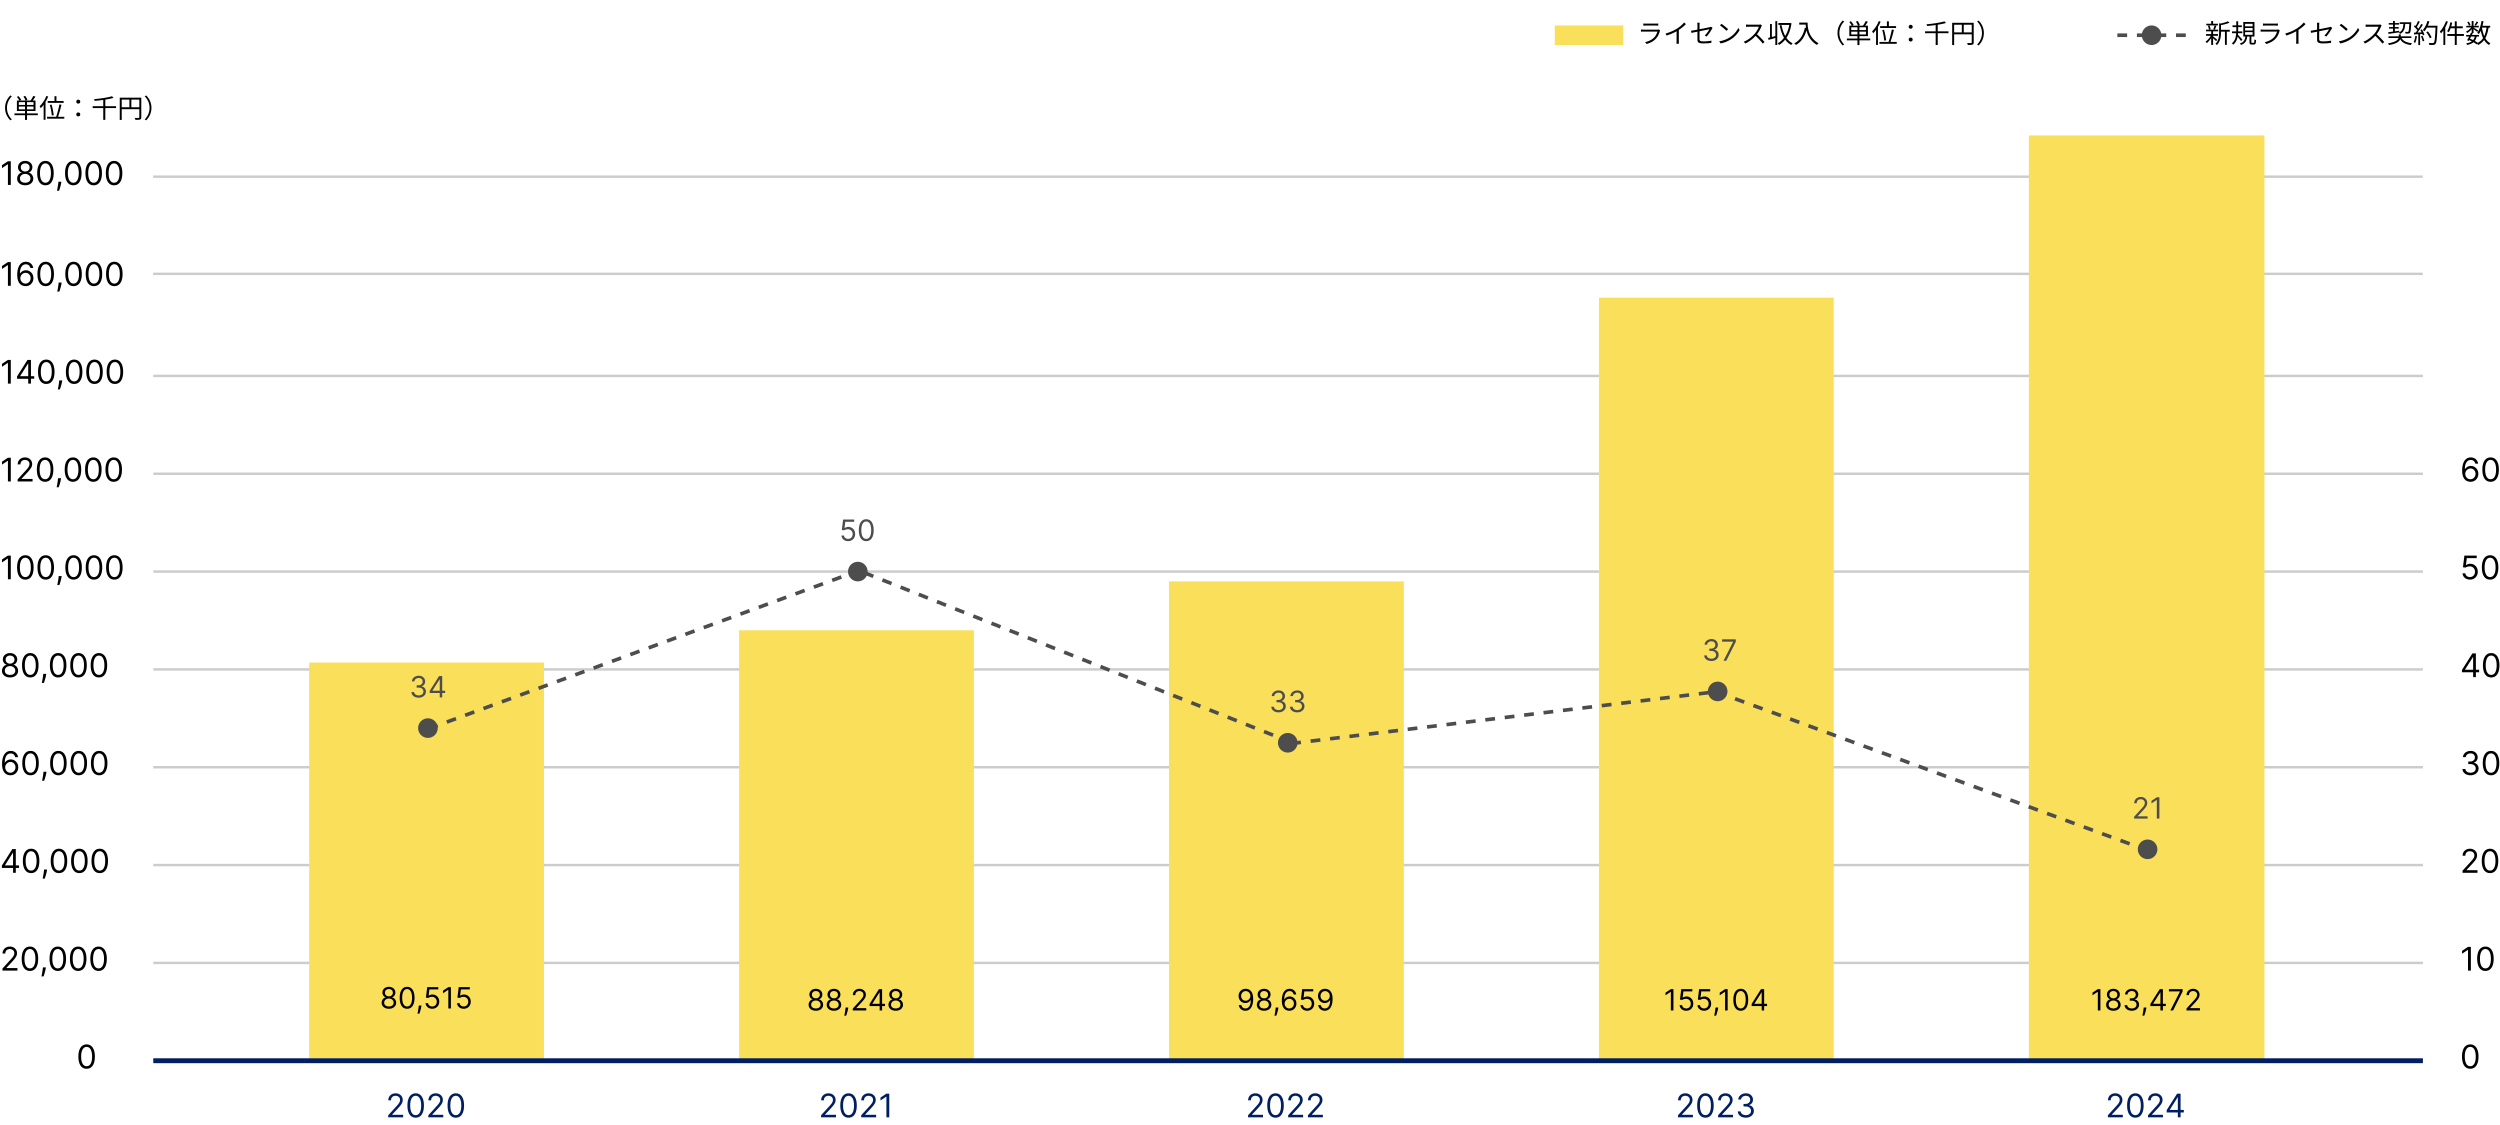 <svg xmlns="http://www.w3.org/2000/svg" width="849" height="382" fill="none"><path fill="#000" d="M1.727 36.633q0-.868.213-1.62.222-.755.62-1.4.399-.656.93-1.197l.532.275q-.506.523-.877 1.143-.372.61-.576 1.311-.195.69-.195 1.488 0 .789.195 1.489.204.7.576 1.311.372.61.877 1.143l-.532.274a7 7 0 0 1-.93-1.196 5.7 5.7 0 0 1-.62-1.4 6 6 0 0 1-.213-1.62m6.769-2.197h.682v6.282h-.682zm-2.109 1.737v.957h4.997v-.957zm0-1.48v.948h4.997v-.948zm-.646-.558h6.316v3.553H5.741zm-.833 4.368h7.929v.62h-7.93zm.824-5.6.558-.256q.257.283.514.638.266.345.39.61l-.594.302a4 4 0 0 0-.372-.62 13 13 0 0 0-.496-.673m2.241-.132.594-.222q.22.31.434.7.222.381.301.665l-.629.256a3.6 3.6 0 0 0-.283-.673 6 6 0 0 0-.417-.726m3.34-.204.718.24q-.265.425-.567.858-.301.435-.558.745l-.576-.222q.168-.213.354-.496.187-.292.346-.585.168-.3.283-.54m7.194.097h.665v2.011h-.665zm-2.303 1.64h5.413v.628h-5.413zm.726 1.328.594-.106q.168.584.319 1.25.15.663.256 1.275t.142 1.054l-.646.142a14 14 0 0 0-.133-1.063q-.09-.62-.23-1.294a15 15 0 0 0-.302-1.258m3.234-.177.717.124q-.123.523-.283 1.116-.15.585-.32 1.17-.166.576-.336 1.098-.168.523-.328.94l-.593-.133q.159-.417.319-.957.159-.54.319-1.125.159-.594.283-1.17.133-.576.222-1.063m-4.182 4.208h5.856v.63h-5.856zm-.24-7.078.63.195q-.3.744-.709 1.47-.399.727-.868 1.365-.46.628-.957 1.125a1.2 1.2 0 0 0-.097-.204 2 2 0 0 0-.142-.257 2 2 0 0 0-.133-.204q.443-.425.868-.983.426-.558.789-1.196.363-.647.62-1.311m-.92 2.285.62-.629.017.01v6.431h-.637zm11.756.31a.7.7 0 0 1-.47-.177.63.63 0 0 1-.203-.487q0-.3.203-.478a.68.68 0 0 1 .47-.186q.266 0 .47.186a.6.6 0 0 1 .203.478q0 .3-.204.487a.7.7 0 0 1-.469.178m0 4.342a.7.7 0 0 1-.47-.178.63.63 0 0 1-.203-.487q0-.31.203-.487a.68.68 0 0 1 .47-.186q.266 0 .47.186.203.177.203.487 0 .301-.204.487a.7.7 0 0 1-.469.178m4.89-3.464h7.947v.646h-7.947zm3.597-2.304h.7v6.955h-.7zm2.968-1.08.514.557q-.62.187-1.39.346-.772.15-1.622.283-.85.125-1.719.23-.869.099-1.683.17a1 1 0 0 0-.044-.196 1.5 1.5 0 0 0-.071-.212 1.4 1.4 0 0 0-.071-.178q.806-.08 1.656-.177.851-.106 1.666-.23.815-.133 1.524-.275.718-.15 1.24-.319m2.631.486h6.946v.656h-6.272v6.902h-.674zm6.645 0h.673v6.663q0 .319-.088.487a.6.6 0 0 1-.32.275 2.2 2.2 0 0 1-.61.097 22 22 0 0 1-.984.018 1 1 0 0 0-.053-.213 4 4 0 0 0-.097-.248 1.3 1.3 0 0 0-.098-.204q.3.01.576.01h.779q.125-.01.169-.054.053-.053.053-.168zm-6.273 3.27h6.592v.655h-6.592zm2.906-2.942h.665v3.27h-.665zm7.487 3.145a5.8 5.8 0 0 1-.833 3.021q-.399.648-.93 1.196l-.532-.274q.505-.532.877-1.143a5.2 5.2 0 0 0 .567-1.311q.204-.7.204-1.489 0-.797-.204-1.488a5.2 5.2 0 0 0-.567-1.311 6.3 6.3 0 0 0-.877-1.143l.532-.275q.531.541.93 1.196.4.647.611 1.4a5.7 5.7 0 0 1 .222 1.621M558.064 7.973q.177.027.381.036t.416.009h3.482q.213 0 .425-.01.213-.008.381-.035v.736a4 4 0 0 0-.381-.018 10 10 0 0 0-.434-.009h-3.473q-.203 0-.407.01l-.39.017zm5.732 2.34q-.027.053-.071.132a.5.5 0 0 0-.044.124 8 8 0 0 1-.487 1.32 4.8 4.8 0 0 1-.807 1.196 5.5 5.5 0 0 1-1.514 1.188 8.5 8.5 0 0 1-1.657.664l-.549-.63a6.8 6.8 0 0 0 1.745-.61 5.1 5.1 0 0 0 1.373-1.01q.408-.426.665-.948.266-.532.389-1.01h-4.704q-.159 0-.39.009a7 7 0 0 0-.478.017v-.744q.248.027.469.044.222.01.399.01h4.669q.15 0 .283-.018a.7.7 0 0 0 .204-.054zm1.843 1.063a14.5 14.5 0 0 0 2.144-.754 14 14 0 0 0 1.727-.903 11.4 11.4 0 0 0 1.728-1.347q.39-.372.691-.735l.594.55q-.372.398-.807.779-.433.381-.921.735-.479.345-1.001.673-.487.292-1.099.603-.61.31-1.302.585a23 23 0 0 1-1.4.505zm3.73-1.285.762-.23v4.394l.017.345q.018.16.036.248h-.868q.008-.088.017-.248.018-.159.027-.345t.009-.355zm7.078 3.34V8.54q0-.133-.008-.265 0-.142-.018-.275a2 2 0 0 0-.036-.275h.842q-.036.195-.053.408a10 10 0 0 0-.009.407v4.705q0 .3.097.478.106.177.381.257.274.07.807.071.513 0 .974-.027.46-.026.904-.088.442-.062.886-.142l-.036.762q-.39.053-.824.098-.433.044-.921.062-.478.017-1.037.017-.61 0-1.001-.08-.39-.079-.593-.239a.9.9 0 0 1-.284-.407 2.1 2.1 0 0 1-.071-.576m5.139-3.951q-.045.06-.106.168a2 2 0 0 0-.107.186 36 36 0 0 1-.363.611q-.195.328-.434.682-.24.345-.505.683-.257.327-.514.602l-.62-.372q.336-.3.647-.691.309-.4.549-.77.247-.382.381-.648-.054.01-.363.08l-.771.16a100 100 0 0 0-2.215.443 77 77 0 0 0-1.143.23q-.54.106-.966.195-.425.088-.655.133l-.133-.736.664-.097q.426-.07.957-.168l1.125-.222q.594-.115 1.161-.221l1.072-.213q.496-.106.85-.177.355-.08.497-.106.142-.036.265-.071a1 1 0 0 0 .204-.089zm3.021-1.4q.238.16.549.398.31.231.629.497.328.256.611.505.284.248.47.434l-.558.558a18 18 0 0 0-.434-.417 14 14 0 0 0-.585-.513 15 15 0 0 0-.629-.514 7 7 0 0 0-.558-.408zm-.762 5.936a9 9 0 0 0 2.596-.78q.531-.257.948-.514a7.8 7.8 0 0 0 1.258-.974q.576-.558 1.01-1.152.433-.594.691-1.134l.425.753a8.4 8.4 0 0 1-.744 1.116 9.5 9.5 0 0 1-1.001 1.09 8 8 0 0 1-1.232.948q-.443.274-.974.54-.524.266-1.152.487a9 9 0 0 1-1.355.346zm14.525-5.37a1.3 1.3 0 0 0-.115.178 4 4 0 0 0-.107.213q-.168.433-.443.965a13 13 0 0 1-.611 1.037 8 8 0 0 1-.709.93q-.487.55-1.072 1.072-.585.514-1.231.966-.646.442-1.347.762l-.567-.594a8 8 0 0 0 1.373-.7q.665-.425 1.241-.921.584-.506 1.036-1.01.302-.346.594-.771.302-.435.531-.877.24-.452.346-.815h-3.455a8 8 0 0 0-.346.009l-.345.017a2 2 0 0 0-.204.018V8.32l.221.027.355.017q.186.01.319.01h3.419q.222 0 .39-.019.177-.017.275-.053zM596.5 11.5q.364.302.745.665.389.363.761.753.373.382.691.735.32.345.55.63l-.62.53a12 12 0 0 0-.745-.912q-.433-.495-.921-.983-.478-.496-.966-.912zm3.952 1.374q.522-.124 1.258-.31l1.497-.399.089.629q-.709.204-1.418.399l-1.276.354zm2.454-5.706h.646v8.107h-.646zm-1.808.984h.629v4.81h-.629zm2.844-.337h3.96v.647h-3.96zm3.783 0h.107l.124-.027.434.133q-.257 1.87-.86 3.305-.602 1.426-1.461 2.436a7.1 7.1 0 0 1-1.905 1.604 3 3 0 0 0-.124-.195 5 5 0 0 0-.169-.213.8.8 0 0 0-.159-.15q.726-.381 1.373-1.01a7.5 7.5 0 0 0 1.17-1.489q.531-.867.903-1.931.381-1.064.567-2.312zm-2.72.7q.274 1.418.753 2.64.488 1.215 1.232 2.126a5.3 5.3 0 0 0 1.781 1.427 3 3 0 0 0-.169.16 3 3 0 0 0-.168.203l-.142.204a6 6 0 0 1-1.843-1.56 9 9 0 0 1-1.266-2.259q-.496-1.293-.807-2.826zm6.016-.842h2.507v.674h-2.507zm2.17 0h.674q0 .39.035.922.036.531.151 1.143.115.601.354 1.258.24.656.647 1.31.408.647 1.019 1.259.62.61 1.497 1.125l-.186.16a7 7 0 0 0-.204.212l-.15.195a8 8 0 0 1-1.524-1.187 7.7 7.7 0 0 1-1.055-1.365 8.6 8.6 0 0 1-.673-1.417q-.247-.719-.381-1.382a12 12 0 0 1-.168-1.25 16 16 0 0 1-.036-.983m-.256 1.737.753.133a12.3 12.3 0 0 1-.833 2.427 8 8 0 0 1-1.232 1.905 6.9 6.9 0 0 1-1.701 1.39 1 1 0 0 0-.168-.168 11 11 0 0 0-.23-.203 3 3 0 0 0-.204-.16q1.48-.78 2.348-2.108.867-1.338 1.267-3.216m11.083 1.798q0-.869.212-1.621.222-.753.62-1.4.399-.656.931-1.196l.531.275q-.505.523-.877 1.143-.372.61-.576 1.31a5.5 5.5 0 0 0-.195 1.49q0 .787.195 1.487.204.7.576 1.312.373.61.877 1.143l-.531.274a7 7 0 0 1-.931-1.196 5.8 5.8 0 0 1-.62-1.4 6 6 0 0 1-.212-1.62m6.768-2.197h.682v6.281h-.682zm-2.108 1.736v.957h4.996v-.957zm0-1.48v.949h4.996v-.948zm-.647-.557h6.317v3.552h-6.317zm-.833 4.368h7.929v.62h-7.929zm.824-5.6.558-.257q.258.284.514.638.265.345.39.612l-.594.3a3.8 3.8 0 0 0-.372-.62 12 12 0 0 0-.496-.673m2.242-.133.593-.221q.222.31.434.7.222.38.301.664l-.629.257a3.6 3.6 0 0 0-.283-.673 6 6 0 0 0-.416-.727m3.34-.203.717.239q-.265.425-.567.86-.301.434-.558.743l-.576-.221a7.3 7.3 0 0 0 .7-1.08q.168-.303.284-.541m7.193.097h.665V9.25h-.665zm-2.303 1.64h5.413v.628h-5.413zm.726 1.328.594-.106q.169.585.319 1.249t.257 1.276.142 1.054l-.647.142a14 14 0 0 0-.133-1.063 20 20 0 0 0-.23-1.294 15 15 0 0 0-.302-1.258m3.234-.177.718.124q-.125.522-.284 1.116-.15.585-.319 1.17-.168.575-.336 1.098-.17.523-.328.94l-.594-.134q.16-.416.319-.956.16-.54.319-1.126.16-.593.284-1.169.132-.576.221-1.063m-4.182 4.208h5.857v.63h-5.857zm-.239-7.079.629.195q-.301.745-.709 1.471-.398.727-.868 1.364-.46.63-.957 1.125a1 1 0 0 0-.097-.203 2 2 0 0 0-.142-.257 2 2 0 0 0-.133-.204 8.5 8.5 0 0 0 .869-.983q.425-.558.788-1.196.363-.648.62-1.312m-.921 2.286.62-.629.018.009v6.432h-.638zm11.756.31a.7.7 0 0 1-.469-.177.63.63 0 0 1-.204-.487q0-.301.204-.479a.68.68 0 0 1 .469-.186q.266 0 .47.186a.6.6 0 0 1 .204.479q0 .3-.204.487a.7.7 0 0 1-.47.177m0 4.341a.7.7 0 0 1-.469-.177.63.63 0 0 1-.204-.487q0-.311.204-.487a.68.68 0 0 1 .469-.186q.266 0 .47.186.204.177.204.487 0 .3-.204.487a.7.7 0 0 1-.47.177m4.891-3.464h7.947v.647h-7.947zm3.597-2.303h.699v6.955h-.699zm2.967-1.081.514.558q-.62.186-1.391.346-.77.15-1.621.283-.85.125-1.719.23-.867.098-1.683.169a1 1 0 0 0-.044-.195 2 2 0 0 0-.071-.213 1.4 1.4 0 0 0-.071-.177q.807-.08 1.657-.177.85-.106 1.665-.23.816-.133 1.524-.275.718-.15 1.24-.319m2.632.487h6.946v.656h-6.273v6.901h-.673zm6.644 0h.674v6.663q0 .319-.089.487a.6.6 0 0 1-.319.274 2.2 2.2 0 0 1-.611.098q-.381.018-.984.018a1 1 0 0 0-.053-.213 4 4 0 0 0-.097-.248 1.3 1.3 0 0 0-.098-.204q.302.009.576.009h.78q.124-.01.168-.053.053-.054.053-.168zm-6.272 3.27h6.591v.655h-6.591zm2.906-2.942h.664v3.27h-.664zm7.486 3.145q0 .86-.222 1.621a5.5 5.5 0 0 1-.611 1.4q-.399.647-.93 1.196l-.532-.274q.505-.533.877-1.143.372-.612.567-1.312.204-.699.204-1.488 0-.796-.204-1.488a5.2 5.2 0 0 0-.567-1.311 6.3 6.3 0 0 0-.877-1.143l.532-.275q.531.54.93 1.196.4.647.611 1.4a5.7 5.7 0 0 1 .222 1.621"/><path fill="#FADF5B" d="M551.256 8.641H528v6.645h23.256z"/><path fill="#000" d="M753.933 10.126h3.305v.62h-3.305zm-4.66-2.064h3.916v.558h-3.916zm-.097 3.508h4.049v.585h-4.049zm-.027-1.488h4.147v.567h-4.147zm6.441.292h.638v4.864h-.638zm-4.669-3.207h.647v1.179h-.647zm0 3.385h.647v4.713h-.647zm2.693-2.694.816.248q-.009.098-.178.124v2.738q0 .495-.053 1.063a7 7 0 0 1-.186 1.152 5 5 0 0 1-.425 1.125 4 4 0 0 1-.744 1.01 1 1 0 0 0-.133-.16 2 2 0 0 0-.177-.177.7.7 0 0 0-.169-.115 3.5 3.5 0 0 0 .674-.904q.256-.487.372-1 .124-.514.159-1.02.044-.513.044-.983zm2.968-.629.541.488a9 9 0 0 1-.948.354q-.532.16-1.099.292-.558.125-1.089.222a2 2 0 0 0-.089-.257 1.5 1.5 0 0 0-.124-.257q.496-.105 1.019-.24.531-.132 1.001-.283a6 6 0 0 0 .788-.319m-5.085 5.086q.106.07.31.239.213.159.452.354t.434.363q.195.16.284.23l-.399.497a6 6 0 0 0-.292-.31q-.187-.186-.408-.39a9 9 0 0 0-.416-.39 5 5 0 0 0-.319-.283zm-1.692-3.526.531-.124q.133.291.24.646.107.354.141.612l-.567.15a3 3 0 0 0-.115-.62 5 5 0 0 0-.23-.664m2.277-.142.602.133q-.123.336-.257.682-.132.345-.257.593l-.54-.132a6 6 0 0 0 .159-.4q.089-.22.169-.451.08-.24.124-.425m-1.161 3.225.479.186a7.5 7.5 0 0 1-.55.974 9 9 0 0 1-.7.913 5 5 0 0 1-.717.69 2 2 0 0 0-.213-.247 1.7 1.7 0 0 0-.239-.23 4 4 0 0 0 .726-.603 6.5 6.5 0 0 0 1.214-1.683m7.247-3.27h3.154v.603h-3.154zm-.186 2.056h3.508v.611h-3.508zm1.462-3.438h.629v3.066q0 .585-.053 1.249-.045.656-.213 1.32a4.8 4.8 0 0 1-.505 1.258 3.8 3.8 0 0 1-.921 1.072 1 1 0 0 0-.124-.168 4 4 0 0 0-.169-.178 1 1 0 0 0-.159-.141 3.1 3.1 0 0 0 .85-.948q.31-.549.443-1.152.142-.603.178-1.196.044-.594.044-1.116zm.487 4.492q.089.08.248.257.169.177.363.399.204.212.399.434.204.221.355.399.16.177.221.256l-.452.497a11 11 0 0 0-.319-.434q-.203-.266-.434-.55a16 16 0 0 0-.788-.93zm2.507-2.206v.868h2.543v-.868zm0 1.418v.895h2.543v-.895zm0-2.844v.868h2.543V8.08zm-.62-.603h3.801v4.935h-3.801zm2.118 4.678h.629V14.3q0 .15.035.195.036.044.177.044h.567q.098 0 .142-.08.053-.08.071-.327.026-.248.035-.771a1.5 1.5 0 0 0 .372.195q.115.035.195.062a5 5 0 0 1-.106.93q-.07.329-.221.452-.151.124-.417.124h-.726q-.302 0-.47-.07a.4.4 0 0 1-.221-.258 1.5 1.5 0 0 1-.062-.496zm-1.391.115h.638a6 6 0 0 1-.195.992 3.1 3.1 0 0 1-.364.833q-.23.372-.62.665-.39.3-.974.514a1 1 0 0 0-.169-.266 2 2 0 0 0-.212-.23q.708-.231 1.098-.594t.559-.842q.177-.487.239-1.072m5.953-4.297q.177.027.381.036t.417.009h3.481q.213 0 .426-.01.212-.008.381-.035v.736a4 4 0 0 0-.381-.018 11 11 0 0 0-.435-.009h-3.472q-.204 0-.408.01l-.39.017zm5.732 2.34q-.026.053-.071.132a.5.5 0 0 0-.044.124q-.177.656-.487 1.32a4.8 4.8 0 0 1-.806 1.196 5.6 5.6 0 0 1-1.515 1.188 8.5 8.5 0 0 1-1.657.664l-.549-.63a6.8 6.8 0 0 0 1.745-.61 5.1 5.1 0 0 0 1.373-1.01q.408-.426.665-.948.266-.532.389-1.01h-4.704q-.159 0-.39.009a7 7 0 0 0-.478.017v-.744q.248.027.469.044.222.01.399.01h4.669q.15 0 .284-.018a.7.7 0 0 0 .203-.054zm1.843 1.063a14.5 14.5 0 0 0 2.144-.754 14 14 0 0 0 1.728-.903q.46-.293.894-.63.443-.345.833-.717t.691-.735l.594.55q-.372.398-.806.779a13 13 0 0 1-.922.735q-.478.345-1.001.673-.488.292-1.098.603-.612.31-1.303.585-.69.274-1.4.505zm3.73-1.285.762-.23v4.394l.017.345q.018.16.036.248h-.868a6 6 0 0 0 .017-.248q.018-.159.027-.345t.009-.355zm7.079 3.34V8.54q0-.133-.009-.265 0-.142-.018-.275a2 2 0 0 0-.036-.275h.842a5 5 0 0 0-.053.408 10 10 0 0 0-.009.407v4.705q0 .3.098.478.105.177.381.257.274.07.806.071.513 0 .974-.027.461-.026.904-.088t.886-.142l-.036.762q-.389.053-.824.098-.433.044-.921.062-.478.017-1.036.017a5 5 0 0 1-1.002-.08q-.389-.079-.593-.239a.9.9 0 0 1-.284-.407 2.1 2.1 0 0 1-.07-.576m5.138-3.951q-.045.06-.106.168a2 2 0 0 0-.107.186 36 36 0 0 1-.363.611q-.195.328-.434.682-.239.345-.505.683-.257.327-.514.602l-.62-.372q.336-.3.647-.691.31-.4.549-.77.248-.382.381-.648-.053.01-.363.08l-.771.16q-.47.089-1.045.203-.576.115-1.17.24a77 77 0 0 0-1.143.23q-.54.106-.965.195-.425.088-.656.133l-.133-.736.665-.097q.425-.07.956-.168l1.126-.222q.593-.115 1.16-.221l1.072-.213q.496-.106.851-.177.354-.08.496-.106.141-.036.265-.071a1 1 0 0 0 .204-.089zm3.021-1.4q.24.16.549.398.31.231.629.497.329.256.612.505.283.248.469.434l-.558.558a18 18 0 0 0-.434-.417 14 14 0 0 0-.585-.513 15 15 0 0 0-.629-.514 7 7 0 0 0-.558-.408zm-.762 5.936a9 9 0 0 0 2.596-.78q.531-.257.948-.514a7.8 7.8 0 0 0 1.258-.974q.576-.558 1.01-1.152a7 7 0 0 0 .691-1.134l.425.753a8.4 8.4 0 0 1-.744 1.116 9.5 9.5 0 0 1-1.001 1.09 8 8 0 0 1-1.232.948q-.443.274-.974.54-.524.266-1.152.487a9 9 0 0 1-1.355.346zm14.525-5.37a1.3 1.3 0 0 0-.115.178 4 4 0 0 0-.107.213q-.168.433-.443.965-.274.523-.611 1.037a8 8 0 0 1-.709.93q-.487.55-1.072 1.072-.584.514-1.231.966-.647.442-1.347.762l-.567-.594a8 8 0 0 0 1.373-.7q.665-.425 1.241-.921.585-.506 1.036-1.01.302-.346.594-.771.302-.435.531-.877.24-.452.346-.815h-3.455a8 8 0 0 0-.346.009l-.345.017a2 2 0 0 0-.204.018V8.32l.221.027.355.017q.186.01.319.01h3.42q.22 0 .389-.019.177-.017.275-.053zm-1.87 2.853q.364.302.745.665.39.363.762.753.372.382.691.735.318.345.549.63l-.62.53a12 12 0 0 0-.744-.912q-.435-.495-.922-.983-.478-.496-.966-.912zm4.2.833h7.761v.576h-7.761zm.071-4.5h3.517v.531h-3.517zm3.721-.284h3.535v.576h-3.535zm-3.606 1.648h3.287v.523h-3.287zm4.102 3.367a2.76 2.76 0 0 0 1.302 1.48q.922.486 2.41.628a1.3 1.3 0 0 0-.16.177l-.141.23-.116.213q-1.036-.132-1.807-.443a3.7 3.7 0 0 1-1.293-.841 3.9 3.9 0 0 1-.815-1.338zm2.799-5.015h.629v.169a.6.6 0 0 1-.008.106 49 49 0 0 1-.098 1.798q-.053.674-.133 1.028-.08.345-.195.487a.7.7 0 0 1-.221.186q-.124.054-.319.071a4 4 0 0 1-.417.018q-.266 0-.558-.018a1.6 1.6 0 0 0-.053-.31 1 1 0 0 0-.124-.292q.283.035.523.044h.345a.6.6 0 0 0 .169-.018.23.23 0 0 0 .115-.088q.08-.098.142-.408a9 9 0 0 0 .106-.965q.053-.648.097-1.701zm-7.176 3.384q.47-.053 1.072-.132l1.285-.169q.682-.098 1.364-.186l.018.532q-.993.15-1.967.292-.975.133-1.701.24zm5.174-3.189h.629q-.043.92-.195 1.64a3.2 3.2 0 0 1-.514 1.248q-.372.532-1.089.895a1.3 1.3 0 0 0-.169-.257 1.3 1.3 0 0 0-.221-.221q.647-.301.966-.762t.443-1.099.15-1.444m-3.544-.611h.621v3.739l-.621.097zm1.949 4.554h.674v.735q0 .3-.08.629a1.9 1.9 0 0 1-.31.656q-.23.318-.673.62-.444.293-1.152.54-.709.248-1.763.425a3 3 0 0 0-.177-.283 2 2 0 0 0-.213-.284q.984-.159 1.648-.372.664-.212 1.072-.452.408-.247.611-.505.212-.256.284-.505.08-.255.079-.487zm9.347-.754.541-.274q.247.32.496.682.248.363.443.726.203.356.31.638l-.594.31a4 4 0 0 0-.283-.646 9 9 0 0 0-.426-.736 9 9 0 0 0-.487-.7m.044-2.197h3.376v.63h-3.376zm3.101 0h.647v.213a.7.7 0 0 1-.009.124 106 106 0 0 1-.115 2.543q-.054 1.035-.133 1.71a7.4 7.4 0 0 1-.168 1.036q-.098.372-.24.532a.75.75 0 0 1-.31.265 1.5 1.5 0 0 1-.416.098q-.221.027-.602.018a36 36 0 0 1-.78-.027 1.5 1.5 0 0 0-.071-.345 1.1 1.1 0 0 0-.142-.32q.443.036.815.045.381.009.541.009a.8.8 0 0 0 .23-.027.33.33 0 0 0 .16-.115q.114-.115.203-.47.089-.363.16-1.018.07-.656.124-1.675t.106-2.454zm-2.764-1.612.673.15a11 11 0 0 1-.451 1.259q-.258.61-.567 1.142a7 7 0 0 1-.647.94 4 4 0 0 0-.177-.125 3 3 0 0 0-.222-.15 2 2 0 0 0-.204-.124q.355-.372.647-.86.301-.496.541-1.071.239-.576.407-1.161m-3.189.009.593.23q-.159.32-.354.673-.195.355-.381.683a7 7 0 0 1-.363.567l-.461-.204q.168-.257.346-.594.177-.345.345-.7.168-.363.275-.655m1.072 1.01.584.248q-.31.504-.691 1.063-.372.55-.753 1.072-.381.523-.717.904l-.426-.222q.258-.3.532-.682.274-.381.54-.797.276-.417.514-.824.24-.408.417-.762m-2.463.86.328-.444q.247.204.505.452.256.247.469.496.213.24.328.434l-.354.514a3.6 3.6 0 0 0-.337-.47 7 7 0 0 0-.452-.513 9 9 0 0 0-.487-.47m2.179 1.195.496-.212q.195.292.372.62.178.326.31.638.143.309.204.558l-.522.248a6 6 0 0 0-.204-.567 11 11 0 0 0-.301-.656 7 7 0 0 0-.355-.629m-2.197.895 1.426-.044q.834-.036 1.71-.08v.55q-.841.052-1.648.097l-1.435.08zm2.428 1.231.496-.168q.195.408.363.886.177.479.248.824l-.549.186a6 6 0 0 0-.222-.833 10 10 0 0 0-.336-.895m-1.941-.124.567.098q-.088.63-.248 1.24-.159.603-.372 1.028a1 1 0 0 0-.159-.089 3 3 0 0 0-.195-.088 1 1 0 0 0-.177-.08q.23-.408.363-.966.141-.567.221-1.143m1.019-.85h.603V15.3h-.603zm12.386-4.11h.664v8.044h-.664zm-1.524.336.638.133q-.124.611-.302 1.213a9 9 0 0 1-.389 1.108 6 6 0 0 1-.47.921 3.351 3.351 0 0 0-.381-.24 2 2 0 0 0-.186-.096q.257-.364.461-.85.213-.497.372-1.055.16-.558.257-1.134m.08 1.373h4.146v.647h-4.306zm-1.099 2.605h5.635v.655h-5.635zm-.434-4.386.629.186a15 15 0 0 1-.656 1.489 13 13 0 0 1-.797 1.373 9.6 9.6 0 0 1-.886 1.143 3 3 0 0 0-.106-.204 3 3 0 0 0-.142-.248 1 1 0 0 0-.133-.204q.417-.435.797-1 .39-.569.718-1.215.336-.655.576-1.32m-.895 2.277.629-.629.009.009v6.44h-.638zm7.725 2.419h4.359v.549h-4.359zm.054-3.101h4.27v.55h-4.27zm1.594 2.33.629.142q-.203.425-.452.912a41 41 0 0 1-.912 1.728l-.585-.204a29 29 0 0 0 .904-1.692q.239-.478.416-.886m1.329 1.099.62.08a4 4 0 0 1-.354 1.142q-.24.487-.638.85-.39.355-.957.603a7 7 0 0 1-1.329.417 1.3 1.3 0 0 0-.124-.293 1.4 1.4 0 0 0-.168-.266q.93-.16 1.533-.46.601-.31.939-.815.346-.514.478-1.258m.558-4.89.576.247q-.195.31-.407.62a6 6 0 0 1-.39.532l-.452-.222q.168-.23.363-.567.195-.346.31-.61m-1.648-.178h.621v4.075h-.621zm-1.497.425.496-.204q.195.267.355.585.168.32.23.558l-.531.23a2.8 2.8 0 0 0-.213-.557 5 5 0 0 0-.337-.612m1.515 1.462.443.257a4.3 4.3 0 0 1-.549.744 6 6 0 0 1-.718.691q-.381.31-.762.523a1.7 1.7 0 0 0-.159-.266q-.106-.15-.204-.24.372-.167.744-.433.373-.266.691-.603a3.6 3.6 0 0 0 .514-.673m.532.301a7 7 0 0 1 .345.204q.24.142.505.31l.488.31q.221.142.318.222l-.372.478a6 6 0 0 0-.327-.275q-.213-.168-.461-.354-.24-.186-.461-.354a5 5 0 0 0-.363-.257zm2.569-.549h3.154v.62h-3.154zm.221-1.639.665.097a15 15 0 0 1-.372 1.675 11 11 0 0 1-.523 1.488 6 6 0 0 1-.691 1.196 1 1 0 0 0-.151-.142 2 2 0 0 0-.212-.168 5 5 0 0 0-.177-.142 5.2 5.2 0 0 0 .655-1.098q.284-.638.479-1.373.204-.744.327-1.533m1.737 1.993.682.071q-.213 1.533-.638 2.694a6.3 6.3 0 0 1-1.134 2.002q-.708.84-1.825 1.426a1.3 1.3 0 0 0-.106-.204l-.151-.221a1 1 0 0 0-.142-.177q1.054-.496 1.719-1.258a5.6 5.6 0 0 0 1.037-1.843q.381-1.08.558-2.49m-1.604.195q.195 1.223.55 2.295a7.2 7.2 0 0 0 .939 1.87q.576.796 1.4 1.23a4 4 0 0 0-.178.169 3 3 0 0 0-.168.204q-.08.105-.133.204a4.7 4.7 0 0 1-1.453-1.374 7.8 7.8 0 0 1-.965-2.01 17 17 0 0 1-.594-2.49zm-4.5 4.244.345-.452q.532.194 1.055.452.522.248.974.514.451.265.771.514l-.461.478a6 6 0 0 0-.735-.523 14 14 0 0 0-1.949-.983"/><path stroke="#4D4D4D" stroke-dasharray="3.32 3.32" stroke-miterlimit="10" stroke-width="1.24" d="M719.054 11.964h23.256"/><path fill="#4D4D4D" d="M730.682 15.286a3.322 3.322 0 1 0 0-6.644 3.322 3.322 0 0 0 0 6.644"/><path stroke="#CCC" stroke-miterlimit="10" stroke-width=".831" d="M52 93h770.768M52 60h770.768M52.05 127.665h770.767M52.05 160.888h770.767M52.05 194.111h770.767M52.05 227.333h770.767M52.05 260.556h770.767M52.05 293.779h770.767M52.05 327.002h770.767"/><path fill="#000" d="M3.665 89.005v8.054H2.69v-7.031h-.047L.676 91.334v-.992l2.014-1.337zm4.99 8.165a3 3 0 0 1-.99-.19 2.4 2.4 0 0 1-.905-.609q-.408-.432-.657-1.168-.247-.739-.247-1.856 0-1.07.2-1.895.201-.83.582-1.397.382-.57.92-.865.543-.295 1.224-.295.676 0 1.203.272.53.267.865.747t.433 1.105h-.96a1.8 1.8 0 0 0-.519-.9q-.386-.36-1.022-.359-.936 0-1.475.815-.535.814-.539 2.284h.063a2.37 2.37 0 0 1 1.2-.94q.37-.13.782-.13.692 0 1.266.347.575.342.92.948.347.6.347 1.38 0 .747-.335 1.368-.333.618-.94.984-.601.36-1.415.354m0-.866q.496 0 .89-.247.396-.248.625-.665.231-.417.232-.928 0-.5-.224-.909a1.7 1.7 0 0 0-.61-.656 1.6 1.6 0 0 0-.88-.244q-.375 0-.697.15-.323.145-.566.4-.24.256-.378.586a1.864 1.864 0 0 0 .708 2.257q.398.256.9.256m6.864.866q-.888 0-1.514-.484-.625-.488-.956-1.412-.33-.928-.33-2.242 0-1.305.33-2.23.335-.927.96-1.415.63-.492 1.51-.492.881 0 1.506.492.63.487.96 1.416.334.924.334 2.23 0 1.313-.33 2.241-.33.924-.956 1.412-.625.483-1.514.484m0-.866q.881 0 1.369-.85.487-.848.487-2.422 0-1.045-.224-1.781-.22-.736-.637-1.12a1.4 1.4 0 0 0-.995-.386q-.873 0-1.364.861-.492.858-.492 2.426 0 1.046.22 1.778t.633 1.113q.417.381 1.003.381m5.413-.346-.063.425a9 9 0 0 1-.204.96q-.134.51-.28.963-.144.452-.24.72h-.707l.134-.665a25 25 0 0 0 .306-1.962l.048-.44zm4.05 1.212q-.889 0-1.514-.484-.625-.488-.956-1.412-.33-.928-.33-2.242 0-1.305.33-2.23.334-.927.96-1.415.63-.492 1.51-.492.881 0 1.506.492.63.487.96 1.416.334.924.334 2.23 0 1.313-.33 2.241-.331.924-.956 1.412-.625.483-1.514.484m0-.866q.88 0 1.369-.85.487-.848.487-2.422 0-1.045-.224-1.781-.221-.736-.637-1.12a1.4 1.4 0 0 0-.995-.386q-.873 0-1.365.861-.49.858-.491 2.426 0 1.046.22 1.778t.633 1.113q.417.381 1.003.381m6.921.866q-.888 0-1.514-.484-.625-.488-.955-1.412-.33-.928-.33-2.242 0-1.305.33-2.23.334-.927.96-1.415.628-.492 1.51-.492.88 0 1.506.492.629.487.96 1.416.333.924.333 2.23 0 1.313-.33 2.241-.33.924-.956 1.412-.624.483-1.514.484m0-.866q.882 0 1.369-.85.488-.848.488-2.422 0-1.045-.225-1.781-.22-.736-.637-1.12a1.4 1.4 0 0 0-.995-.386q-.873 0-1.364.861-.492.858-.492 2.426 0 1.046.22 1.778t.634 1.113q.416.381 1.002.381m6.922.866q-.889 0-1.514-.484-.626-.488-.956-1.412-.33-.928-.33-2.242 0-1.305.33-2.23.334-.927.96-1.415.629-.492 1.51-.492t1.506.492q.63.487.96 1.416.334.924.334 2.23 0 1.313-.33 2.241-.331.924-.956 1.412-.626.483-1.514.484m0-.866q.88 0 1.368-.85.488-.848.488-2.422 0-1.045-.224-1.781-.221-.736-.637-1.12a1.4 1.4 0 0 0-.995-.386q-.873 0-1.365.861-.492.858-.491 2.426 0 1.046.22 1.778t.633 1.113q.417.381 1.003.381M3.665 54.755v8.054H2.69v-7.032h-.047L.676 57.083v-.991l2.014-1.337zm4.896 8.164q-.81 0-1.431-.287a2.35 2.35 0 0 1-.964-.799 2 2 0 0 1-.342-1.164 2.14 2.14 0 0 1 .76-1.671 1.7 1.7 0 0 1 .798-.374v-.047a1.56 1.56 0 0 1-.92-.649 1.97 1.97 0 0 1-.339-1.144q-.004-.614.31-1.097.315-.484.866-.763.555-.28 1.262-.28.7 0 1.25.28.552.279.866.763.319.483.322 1.097-.003.641-.35 1.144-.341.5-.908.65v.046q.436.079.787.374.35.291.558.727.209.433.212.944-.003.654-.354 1.164-.345.508-.963.799-.613.287-1.42.287m0-.865q.548 0 .944-.177.398-.177.614-.5.216-.322.22-.755a1.45 1.45 0 0 0-.236-.806 1.6 1.6 0 0 0-.633-.55 2 2 0 0 0-.909-.201q-.515 0-.92.2a1.6 1.6 0 0 0-.633.551 1.4 1.4 0 0 0-.224.806q-.004.433.208.755.216.323.618.5.4.177.951.177m0-3.823q.433 0 .767-.173.339-.172.531-.484.193-.311.197-.727a1.34 1.34 0 0 0-.193-.712 1.25 1.25 0 0 0-.523-.472 1.7 1.7 0 0 0-.779-.169q-.452 0-.79.17-.339.165-.523.471-.185.303-.181.712-.004.417.185.727.192.312.53.484.339.173.78.173m6.872 4.688q-.89 0-1.514-.484-.626-.488-.956-1.412-.33-.928-.33-2.241 0-1.305.33-2.23.335-.928.96-1.416.628-.492 1.51-.491.88 0 1.506.491.63.487.96 1.416.334.924.334 2.23 0 1.313-.33 2.241-.332.924-.956 1.412-.626.484-1.514.484m0-.865q.88 0 1.368-.85t.488-2.422q0-1.046-.224-1.782-.22-.736-.638-1.12a1.4 1.4 0 0 0-.994-.386q-.873 0-1.365.861-.492.857-.492 2.427 0 1.046.22 1.777.221.732.634 1.113.417.382 1.003.382m5.413-.346-.063.424a9 9 0 0 1-.205.96q-.134.51-.279.963t-.24.72h-.708q.053-.252.134-.665a25 25 0 0 0 .307-1.962l.047-.44zm4.05 1.21q-.89 0-1.515-.483-.625-.488-.955-1.412-.33-.928-.33-2.241 0-1.305.33-2.23.334-.928.96-1.416.628-.492 1.51-.491.88 0 1.506.491.63.487.96 1.416.334.924.334 2.23 0 1.313-.33 2.241-.332.924-.956 1.412-.626.484-1.515.484m0-.864q.88 0 1.368-.85t.488-2.422q0-1.046-.224-1.782-.22-.736-.638-1.12a1.4 1.4 0 0 0-.995-.386q-.873 0-1.364.861-.492.857-.492 2.427 0 1.046.22 1.777.22.732.634 1.113.416.382 1.002.382m6.92.865q-.888 0-1.513-.484-.626-.488-.956-1.412-.33-.928-.33-2.241 0-1.305.33-2.23.334-.928.96-1.416.63-.492 1.51-.491.881 0 1.506.491.63.487.96 1.416.334.924.334 2.23 0 1.313-.33 2.241-.331.924-.956 1.412-.626.484-1.514.484m0-.865q.881 0 1.37-.85.487-.85.487-2.422 0-1.046-.224-1.782-.221-.736-.637-1.12a1.4 1.4 0 0 0-.995-.386q-.873 0-1.365.861-.492.857-.491 2.427 0 1.046.22 1.777.22.732.633 1.113.417.382 1.003.382m6.922.865q-.888 0-1.514-.484-.625-.488-.955-1.412-.33-.928-.33-2.241 0-1.305.33-2.23.333-.928.96-1.416.628-.492 1.51-.491.88 0 1.506.491.629.487.959 1.416.334.924.334 2.23 0 1.313-.33 2.241-.33.924-.956 1.412-.624.484-1.514.484m0-.865q.881 0 1.369-.85.487-.85.487-2.422 0-1.046-.224-1.782-.22-.736-.637-1.12a1.4 1.4 0 0 0-.995-.386q-.873 0-1.364.861-.492.857-.492 2.427 0 1.046.22 1.777.22.732.633 1.113.418.382 1.003.382M838.95 163.615a3 3 0 0 1-.991-.189 2.4 2.4 0 0 1-.905-.609q-.41-.433-.657-1.168-.247-.74-.247-1.857 0-1.069.2-1.895.201-.83.582-1.396.381-.57.92-.865.543-.295 1.223-.295.676 0 1.204.271.53.267.865.747t.433 1.105h-.96a1.78 1.78 0 0 0-.519-.9q-.385-.358-1.023-.358-.936 0-1.474.814-.535.814-.539 2.285h.063a2.36 2.36 0 0 1 1.982-1.07q.692 0 1.266.346.575.342.92.948.346.601.346 1.38 0 .748-.334 1.369a2.54 2.54 0 0 1-.94.983q-.602.362-1.415.354m0-.865q.495 0 .888-.248a1.77 1.77 0 0 0 .626-.665 1.9 1.9 0 0 0 .232-.928q0-.499-.225-.908a1.7 1.7 0 0 0-.609-.657 1.6 1.6 0 0 0-.881-.244q-.373 0-.696.15a1.8 1.8 0 0 0-.566.401 2 2 0 0 0-.378.586 1.86 1.86 0 0 0 .708 2.257q.397.256.901.256m6.863.865q-.889 0-1.514-.484-.626-.487-.956-1.412-.33-.927-.33-2.241 0-1.306.33-2.23.335-.929.96-1.416.629-.49 1.51-.491.88 0 1.506.491.63.487.96 1.416.334.924.334 2.23 0 1.314-.33 2.241-.331.925-.956 1.412-.626.484-1.514.484m0-.865q.88 0 1.369-.85.487-.849.487-2.422 0-1.046-.224-1.782-.22-.735-.637-1.12a1.4 1.4 0 0 0-.995-.386q-.873 0-1.365.861-.49.858-.491 2.427 0 1.046.22 1.777.22.732.633 1.113a1.43 1.43 0 0 0 1.003.382M838.792 196.838q-.692 0-1.246-.276a2.3 2.3 0 0 1-.889-.755 2.05 2.05 0 0 1-.366-1.093h.944q.056.547.495.905.446.354 1.062.354.496 0 .881-.232.39-.232.61-.638.224-.408.224-.924 0-.526-.232-.94a1.7 1.7 0 0 0-.629-.656 1.8 1.8 0 0 0-.917-.244 2.5 2.5 0 0 0-.759.114 2.1 2.1 0 0 0-.641.295l-.912-.11.488-3.964h4.184v.865h-3.366l-.284 2.375h.048q.247-.197.621-.326.374-.13.779-.13.74 0 1.317.354.582.35.912.959.335.61.335 1.393 0 .77-.346 1.376a2.54 2.54 0 0 1-.944.952q-.602.346-1.369.346m6.848 0q-.889 0-1.514-.484-.626-.488-.956-1.412-.33-.928-.33-2.241 0-1.306.33-2.23.334-.928.96-1.416.629-.491 1.51-.491.88 0 1.506.491.63.488.96 1.416.334.924.334 2.23 0 1.313-.33 2.241-.331.924-.956 1.412-.626.484-1.514.484m0-.865q.88 0 1.368-.85t.488-2.422q0-1.047-.224-1.782-.22-.735-.637-1.121a1.4 1.4 0 0 0-.995-.385q-.873 0-1.365.861-.49.858-.491 2.427 0 1.046.22 1.777.22.732.633 1.113.417.382 1.003.382M836.087 228.299v-.803l3.539-5.6h.582v1.243h-.393l-2.674 4.232v.063h4.766v.865zm3.791 1.651v-8.054h.928v8.054zm6.13.111q-.89 0-1.514-.484-.626-.488-.956-1.412-.33-.928-.33-2.242 0-1.305.33-2.229.335-.929.959-1.416.63-.492 1.511-.492t1.506.492q.629.487.959 1.416.335.924.335 2.229 0 1.314-.331 2.242-.33.924-.955 1.412-.626.483-1.514.484m0-.866q.88 0 1.368-.849.488-.85.488-2.423 0-1.046-.224-1.781-.221-.735-.637-1.121a1.4 1.4 0 0 0-.995-.385q-.873 0-1.365.861-.492.858-.492 2.426 0 1.047.221 1.778.22.732.633 1.113.417.381 1.003.381M838.997 263.283q-.779 0-1.388-.267a2.4 2.4 0 0 1-.964-.743 2 2 0 0 1-.385-1.113h.991q.032.388.267.672.236.28.617.433.383.153.846.153.52 0 .92-.181a1.5 1.5 0 0 0 .629-.503q.23-.322.229-.747 0-.445-.221-.783a1.45 1.45 0 0 0-.645-.535q-.425-.192-1.038-.192h-.645v-.866h.645q.48 0 .842-.173.366-.173.57-.487.208-.314.208-.74 0-.409-.18-.711a1.24 1.24 0 0 0-.512-.472 1.65 1.65 0 0 0-.771-.169q-.416 0-.786.153-.366.15-.598.436a1.15 1.15 0 0 0-.252.685h-.943q.023-.633.381-1.109.359-.48.936-.747a3 3 0 0 1 1.278-.268q.748 0 1.282.303.535.299.822.79.288.492.287 1.062 0 .68-.358 1.16-.354.48-.963.665v.063q.763.126 1.191.649.429.519.429 1.286 0 .657-.358 1.179a2.4 2.4 0 0 1-.967.818 3.14 3.14 0 0 1-1.396.299m6.957 0q-.89 0-1.515-.483-.625-.488-.955-1.412-.33-.928-.33-2.242 0-1.305.33-2.23.335-.927.959-1.415.63-.492 1.511-.492t1.506.492q.629.488.959 1.415.335.925.335 2.23 0 1.314-.331 2.242-.33.924-.955 1.412-.626.483-1.514.483m0-.865q.88 0 1.368-.849.488-.85.488-2.423 0-1.046-.224-1.781-.22-.736-.638-1.121a1.4 1.4 0 0 0-.994-.385q-.873 0-1.365.861-.492.857-.492 2.426 0 1.046.221 1.778.219.73.633 1.113.417.381 1.003.381M836.275 296.396v-.708l2.659-2.91q.468-.511.771-.889.302-.381.448-.716.15-.338.149-.707a1.3 1.3 0 0 0-.204-.736 1.33 1.33 0 0 0-.551-.48 1.8 1.8 0 0 0-.786-.169q-.465 0-.81.193a1.33 1.33 0 0 0-.531.531 1.66 1.66 0 0 0-.185.802h-.928q0-.708.326-1.243.327-.534.889-.833a2.7 2.7 0 0 1 1.27-.299q.708 0 1.255.299t.857.806.311 1.129q0 .444-.162.869-.157.42-.55.94-.39.515-1.082 1.258l-1.809 1.935v.063h3.744v.865zm9.332.11q-.888 0-1.514-.484-.625-.487-.955-1.411-.33-.928-.331-2.242 0-1.305.331-2.23.334-.928.959-1.416.63-.49 1.51-.491.882 0 1.507.491.629.488.959 1.416.334.924.334 2.23 0 1.314-.33 2.242-.33.924-.955 1.411-.625.484-1.515.484m0-.865q.882 0 1.369-.85.488-.849.488-2.422 0-1.046-.224-1.781-.22-.736-.638-1.121a1.4 1.4 0 0 0-.995-.386q-.872 0-1.364.862-.492.857-.492 2.426 0 1.046.221 1.778.219.73.633 1.112a1.43 1.43 0 0 0 1.002.382M839.107 321.565v8.054h-.975v-7.032h-.048l-1.966 1.306v-.991l2.014-1.337zm4.943 8.164q-.888 0-1.514-.484-.625-.488-.956-1.412-.33-.928-.33-2.241 0-1.306.33-2.23.335-.929.96-1.416.63-.49 1.51-.491.88 0 1.506.491.63.488.96 1.416.334.924.334 2.23 0 1.313-.33 2.241-.33.924-.956 1.412-.625.484-1.514.484m0-.865q.881 0 1.369-.85.487-.85.487-2.422 0-1.046-.224-1.782-.22-.735-.637-1.121a1.4 1.4 0 0 0-.995-.385q-.873 0-1.364.861-.492.858-.492 2.427 0 1.046.22 1.777.22.732.633 1.113.418.382 1.003.382M838.902 362.952q-.888 0-1.514-.484-.625-.488-.955-1.412-.331-.929-.331-2.241 0-1.306.331-2.23.334-.929.959-1.416.63-.492 1.51-.492.882 0 1.507.492.629.488.959 1.416.334.924.334 2.23 0 1.313-.33 2.241-.33.924-.956 1.412-.624.483-1.514.484m0-.866q.882 0 1.369-.849.488-.85.488-2.422 0-1.047-.225-1.782-.22-.735-.637-1.121a1.4 1.4 0 0 0-.995-.385q-.873 0-1.364.861-.492.857-.492 2.427 0 1.045.22 1.777t.634 1.113q.416.381 1.002.381M3.665 122.228v8.054H2.69v-7.031h-.047l-1.967 1.305v-.991l2.014-1.337zm2.128 6.402v-.802l3.54-5.6h.581v1.243h-.393l-2.674 4.231v.063h4.766v.865zm3.79 1.652v-8.054h.929v8.054zm6.13.11q-.888 0-1.513-.483-.626-.488-.956-1.412-.33-.928-.33-2.242 0-1.305.33-2.23.335-.927.96-1.415.629-.492 1.51-.492t1.506.492q.63.488.96 1.415.334.924.334 2.23 0 1.314-.33 2.242-.331.923-.956 1.412-.626.483-1.514.483m0-.865q.882 0 1.37-.849.486-.85.487-2.423 0-1.046-.224-1.781-.221-.736-.637-1.121a1.4 1.4 0 0 0-.995-.386q-.873 0-1.365.862-.492.857-.491 2.426 0 1.046.22 1.778.22.73.633 1.113.417.381 1.003.381m5.414-.346-.063.425a9 9 0 0 1-.204.959 18 18 0 0 1-.28.964q-.146.452-.24.719h-.707l.133-.664q.082-.413.166-.924.085-.508.141-1.039l.047-.44zm4.05 1.211q-.89 0-1.514-.483-.626-.488-.956-1.412-.33-.928-.33-2.242 0-1.305.33-2.23.334-.927.96-1.415.628-.492 1.51-.492.88 0 1.506.492.63.488.96 1.415.334.924.334 2.23 0 1.314-.33 2.242-.331.923-.956 1.412-.626.483-1.514.483m0-.865q.88 0 1.368-.849.488-.85.488-2.423 0-1.046-.224-1.781-.221-.736-.637-1.121a1.4 1.4 0 0 0-.995-.386q-.873 0-1.365.862-.492.857-.492 2.426 0 1.046.22 1.778.221.73.634 1.113.417.381 1.003.381m6.921.865q-.888 0-1.514-.483-.625-.488-.956-1.412-.33-.928-.33-2.242 0-1.305.33-2.23.334-.927.96-1.415.63-.492 1.51-.492.881 0 1.506.492.63.488.96 1.415.334.924.334 2.23 0 1.314-.33 2.242-.33.923-.956 1.412-.625.483-1.514.483m0-.865q.881 0 1.369-.849.487-.85.487-2.423 0-1.046-.224-1.781-.221-.736-.637-1.121a1.4 1.4 0 0 0-.995-.386q-.873 0-1.365.862-.49.857-.491 2.426 0 1.046.22 1.778.22.73.633 1.113.417.381 1.003.381m6.921.865q-.888 0-1.514-.483-.624-.488-.955-1.412-.33-.928-.33-2.242 0-1.305.33-2.23.334-.927.96-1.415.628-.492 1.51-.492.88 0 1.506.492.63.488.96 1.415.334.924.334 2.23 0 1.314-.33 2.242-.331.923-.957 1.412-.624.483-1.514.483m0-.865q.882 0 1.369-.849.488-.85.488-2.423 0-1.046-.224-1.781-.22-.736-.638-1.121a1.4 1.4 0 0 0-.995-.386q-.872 0-1.364.862-.492.857-.492 2.426 0 1.046.22 1.778.22.73.634 1.113.416.381 1.002.381M3.665 155.451v8.054H2.69v-7.032h-.047l-1.967 1.306v-.991l2.014-1.337zm2.317 8.054v-.708l2.658-2.91a18 18 0 0 0 .77-.889 3.3 3.3 0 0 0 .45-.716q.149-.338.149-.708 0-.424-.205-.735a1.33 1.33 0 0 0-.55-.48 1.8 1.8 0 0 0-.787-.169q-.465 0-.81.193a1.33 1.33 0 0 0-.531.531 1.66 1.66 0 0 0-.185.802h-.928q0-.708.326-1.243.326-.534.89-.833.565-.3 1.27-.299.707 0 1.254.299.546.299.857.806t.31 1.128q0 .445-.16.87-.158.42-.55.939-.39.516-1.082 1.259l-1.81 1.935v.063h3.745v.865zm9.332.11q-.89 0-1.514-.484-.626-.487-.956-1.412-.33-.927-.33-2.241 0-1.306.33-2.23.335-.929.96-1.416.628-.49 1.51-.491.88 0 1.506.491.63.487.96 1.416.334.924.334 2.23 0 1.314-.33 2.241-.331.925-.956 1.412-.626.484-1.514.484m0-.865q.88 0 1.368-.85.488-.849.488-2.422 0-1.046-.224-1.782-.221-.735-.637-1.12a1.4 1.4 0 0 0-.995-.386q-.873 0-1.365.861-.492.858-.492 2.427 0 1.046.22 1.777.222.732.634 1.113a1.43 1.43 0 0 0 1.003.382m5.413-.346-.063.424a9 9 0 0 1-.205.96q-.133.511-.279.964-.145.452-.24.719h-.707l.133-.664q.082-.414.165-.925.087-.507.142-1.038l.047-.44zm4.05 1.211q-.89 0-1.515-.484-.625-.487-.955-1.412-.33-.927-.33-2.241 0-1.306.33-2.23.334-.929.96-1.416.628-.49 1.51-.491.88 0 1.506.491.63.487.96 1.416.334.924.334 2.23 0 1.314-.33 2.241-.332.925-.956 1.412-.626.484-1.515.484m0-.865q.88 0 1.368-.85.488-.849.488-2.422 0-1.046-.224-1.782-.22-.735-.638-1.12a1.4 1.4 0 0 0-.995-.386q-.872 0-1.364.861-.492.858-.492 2.427 0 1.046.22 1.777.22.732.634 1.113a1.43 1.43 0 0 0 1.002.382m6.92.865q-.888 0-1.513-.484-.626-.487-.956-1.412-.33-.927-.33-2.241 0-1.306.33-2.23.334-.929.96-1.416.63-.49 1.51-.491.881 0 1.506.491.63.487.96 1.416.334.924.334 2.23 0 1.314-.33 2.241-.331.925-.956 1.412-.626.484-1.514.484m0-.865q.881 0 1.37-.85.487-.849.487-2.422 0-1.046-.224-1.782-.221-.735-.637-1.12a1.4 1.4 0 0 0-.995-.386q-.873 0-1.365.861-.49.858-.491 2.427 0 1.046.22 1.777.22.732.633 1.113a1.43 1.43 0 0 0 1.003.382m6.922.865q-.888 0-1.514-.484-.625-.487-.955-1.412-.33-.927-.33-2.241 0-1.306.33-2.23.334-.929.96-1.416.628-.49 1.51-.491.88 0 1.506.491.629.487.96 1.416.333.924.333 2.23 0 1.314-.33 2.241-.33.925-.956 1.412-.624.484-1.514.484m0-.865q.882 0 1.369-.85.487-.849.487-2.422 0-1.046-.224-1.782-.22-.735-.637-1.12a1.4 1.4 0 0 0-.995-.386q-.873 0-1.364.861-.492.858-.492 2.427 0 1.046.22 1.777.22.732.634 1.113a1.43 1.43 0 0 0 1.002.382M3.665 188.674v8.054H2.69v-7.032h-.047l-1.967 1.306v-.991l2.014-1.337zm4.943 8.164q-.888 0-1.514-.484-.625-.488-.955-1.412-.33-.928-.33-2.241 0-1.306.33-2.23.334-.928.96-1.416.628-.491 1.51-.491.88 0 1.506.491.63.488.96 1.416.333.924.334 2.23 0 1.313-.33 2.241-.332.924-.956 1.412-.626.484-1.514.484m0-.865q.882 0 1.369-.85.488-.85.488-2.422 0-1.047-.224-1.782-.22-.735-.638-1.121a1.4 1.4 0 0 0-.995-.385q-.872 0-1.364.861-.492.858-.492 2.427 0 1.046.22 1.777.22.732.634 1.113.417.382 1.002.382m6.922.865q-.889 0-1.514-.484-.625-.488-.956-1.412-.33-.928-.33-2.241 0-1.306.33-2.23.335-.928.96-1.416.63-.491 1.51-.491.881 0 1.506.491.63.488.96 1.416.334.924.334 2.23 0 1.313-.33 2.241-.331.924-.956 1.412-.626.484-1.514.484m0-.865q.88 0 1.368-.85t.488-2.422q0-1.047-.224-1.782-.221-.735-.637-1.121a1.4 1.4 0 0 0-.995-.385q-.873 0-1.365.861-.49.858-.491 2.427 0 1.046.22 1.777.22.732.633 1.113.417.382 1.003.382m5.413-.346-.063.424a9 9 0 0 1-.204.96q-.134.512-.28.963-.145.453-.24.72h-.707l.133-.665a25 25 0 0 0 .307-1.962l.047-.44zm4.05 1.211q-.889 0-1.514-.484-.626-.488-.956-1.412-.33-.928-.33-2.241 0-1.306.33-2.23.334-.928.96-1.416.629-.491 1.51-.491t1.506.491q.63.488.96 1.416.334.924.334 2.23 0 1.313-.33 2.241-.331.924-.956 1.412-.626.484-1.514.484m0-.865q.88 0 1.368-.85t.488-2.422q0-1.047-.224-1.782-.221-.735-.637-1.121a1.4 1.4 0 0 0-.995-.385q-.873 0-1.365.861-.492.858-.491 2.427 0 1.046.22 1.777.22.732.633 1.113.417.382 1.003.382m6.921.865q-.888 0-1.514-.484-.625-.488-.955-1.412-.33-.928-.33-2.241 0-1.306.33-2.23.333-.928.96-1.416.627-.491 1.51-.491.88 0 1.505.491.63.488.96 1.416.334.924.334 2.23 0 1.313-.33 2.241-.33.924-.956 1.412-.625.484-1.514.484m0-.865q.881 0 1.369-.85.487-.85.487-2.422 0-1.047-.224-1.782-.22-.735-.637-1.121a1.4 1.4 0 0 0-.995-.385q-.873 0-1.364.861-.492.858-.492 2.427 0 1.046.22 1.777.22.732.633 1.113.417.382 1.003.382m6.922.865q-.89 0-1.514-.484-.626-.488-.956-1.412-.33-.928-.33-2.241 0-1.306.33-2.23.334-.928.96-1.416.628-.491 1.51-.491.88 0 1.506.491.63.488.96 1.416.334.924.334 2.23 0 1.313-.33 2.241-.331.924-.956 1.412-.626.484-1.514.484m0-.865q.88 0 1.368-.85t.488-2.422q0-1.047-.224-1.782-.221-.735-.637-1.121a1.4 1.4 0 0 0-.995-.385q-.873 0-1.365.861-.492.858-.492 2.427 0 1.046.22 1.777.22.732.634 1.113.417.382 1.003.382M3.414 230.061q-.81 0-1.432-.288a2.35 2.35 0 0 1-.963-.798 2 2 0 0 1-.343-1.164 2.14 2.14 0 0 1 .201-.944q.204-.436.558-.727.358-.295.799-.374v-.047a1.56 1.56 0 0 1-.92-.649 1.97 1.97 0 0 1-.339-1.144q-.004-.613.311-1.098.315-.483.865-.762.554-.28 1.263-.28.7 0 1.25.28.551.279.865.762.319.484.323 1.098-.005.64-.35 1.144-.342.5-.909.649v.047q.436.079.787.374.35.29.558.727.21.433.213.944-.005.653-.354 1.164-.346.507-.964.798-.613.288-1.42.288m0-.866q.546 0 .943-.177.398-.177.614-.499.216-.323.22-.755a1.45 1.45 0 0 0-.236-.806 1.6 1.6 0 0 0-.633-.551 2 2 0 0 0-.908-.2q-.516 0-.92.2a1.6 1.6 0 0 0-.634.551 1.4 1.4 0 0 0-.224.806q-.004.432.208.755.217.322.618.499.4.177.952.177m0-3.822q.433 0 .766-.173.339-.174.531-.484.193-.311.197-.727a1.34 1.34 0 0 0-.193-.712 1.25 1.25 0 0 0-.523-.472 1.7 1.7 0 0 0-.778-.169q-.453 0-.79.169-.338.165-.524.472a1.3 1.3 0 0 0-.18.712q-.005.416.184.727.192.31.53.484.339.173.78.173m6.87 4.688q-.888 0-1.513-.484-.626-.488-.956-1.412-.33-.928-.33-2.242 0-1.305.33-2.229.334-.929.96-1.416.63-.492 1.51-.492.881 0 1.506.492.63.487.96 1.416.334.924.334 2.229 0 1.314-.33 2.242-.331.924-.956 1.412-.626.483-1.514.484m0-.866q.881 0 1.37-.849.487-.85.487-2.423 0-1.046-.224-1.781-.221-.735-.637-1.121a1.4 1.4 0 0 0-.995-.385q-.873 0-1.365.861-.491.858-.491 2.426 0 1.047.22 1.778t.633 1.113q.417.381 1.003.381m5.414-.346-.063.425a9 9 0 0 1-.204.96q-.135.51-.28.963t-.24.72h-.707l.133-.665a25 25 0 0 0 .307-1.962l.047-.441zm4.05 1.212q-.89 0-1.514-.484-.626-.488-.956-1.412-.33-.928-.33-2.242 0-1.305.33-2.229.334-.929.96-1.416.628-.492 1.51-.492.88 0 1.506.492.63.487.96 1.416.334.924.334 2.229 0 1.314-.33 2.242-.331.924-.956 1.412-.626.483-1.514.484m0-.866q.88 0 1.368-.849.488-.85.488-2.423 0-1.046-.224-1.781-.221-.735-.637-1.121a1.4 1.4 0 0 0-.995-.385q-.873 0-1.365.861-.491.858-.491 2.426 0 1.047.22 1.778t.633 1.113q.417.381 1.003.381m6.921.866q-.889 0-1.514-.484-.625-.488-.956-1.412-.33-.928-.33-2.242 0-1.305.33-2.229.334-.929.96-1.416.63-.492 1.51-.492.881 0 1.506.492.63.487.96 1.416.334.924.334 2.229 0 1.314-.33 2.242-.33.924-.956 1.412-.625.483-1.514.484m0-.866q.88 0 1.369-.849.487-.85.487-2.423 0-1.046-.224-1.781-.221-.735-.637-1.121a1.4 1.4 0 0 0-.995-.385q-.873 0-1.365.861-.49.858-.491 2.426 0 1.047.22 1.778t.633 1.113q.417.381 1.003.381m6.921.866q-.888 0-1.514-.484-.624-.488-.955-1.412-.33-.928-.33-2.242 0-1.305.33-2.229.334-.929.96-1.416.628-.492 1.51-.492.88 0 1.506.492.63.487.96 1.416.334.924.334 2.229 0 1.314-.33 2.242-.332.924-.956 1.412-.626.483-1.514.484m0-.866q.882 0 1.369-.849.488-.85.488-2.423 0-1.046-.225-1.781-.22-.735-.637-1.121a1.4 1.4 0 0 0-.995-.385q-.872 0-1.364.861-.492.858-.492 2.426 0 1.047.22 1.778t.634 1.113q.417.381 1.002.381M3.508 263.283a3 3 0 0 1-.991-.188 2.4 2.4 0 0 1-.905-.61q-.408-.433-.656-1.168-.249-.74-.248-1.856 0-1.07.2-1.896.201-.83.582-1.396.383-.57.92-.865.543-.295 1.224-.295.676 0 1.203.271.53.268.865.748t.433 1.105h-.96a1.8 1.8 0 0 0-.519-.901q-.386-.358-1.022-.358-.936 0-1.475.814-.535.815-.539 2.285h.063a2.36 2.36 0 0 1 1.982-1.069q.693 0 1.266.346.575.342.92.947.347.602.347 1.381 0 .747-.334 1.368-.335.618-.94.983-.601.363-1.416.354m0-.865q.495 0 .889-.248.397-.247.625-.664.232-.417.232-.928 0-.5-.224-.909a1.7 1.7 0 0 0-.61-.656 1.6 1.6 0 0 0-.88-.244q-.375 0-.697.149a1.8 1.8 0 0 0-.566.401q-.24.256-.378.586a1.866 1.866 0 0 0 .708 2.258q.397.255.9.255m6.863.865q-.888 0-1.514-.483-.625-.488-.955-1.412-.33-.928-.33-2.242 0-1.305.33-2.23.333-.927.96-1.415.628-.492 1.51-.492.88 0 1.505.492.63.488.96 1.415.334.925.334 2.23 0 1.314-.33 2.242-.33.924-.956 1.412-.624.483-1.514.483m0-.865q.882 0 1.369-.849.487-.85.487-2.423 0-1.046-.224-1.781-.22-.736-.637-1.121a1.4 1.4 0 0 0-.995-.385q-.873 0-1.364.861-.492.857-.492 2.426 0 1.046.22 1.778.22.73.633 1.113.418.381 1.003.381m5.413-.346-.062.425a9 9 0 0 1-.205.959 18 18 0 0 1-.28.964q-.144.451-.239.72h-.708l.134-.665a25 25 0 0 0 .307-1.962l.047-.441zm4.05 1.211q-.888 0-1.514-.483-.625-.488-.956-1.412-.33-.928-.33-2.242 0-1.305.33-2.23.334-.927.96-1.415.63-.492 1.51-.492.881 0 1.506.492.63.488.96 1.415.334.925.334 2.23 0 1.314-.33 2.242-.33.924-.956 1.412-.625.483-1.514.483m0-.865q.881 0 1.369-.849.487-.85.487-2.423 0-1.046-.224-1.781-.22-.736-.637-1.121a1.4 1.4 0 0 0-.995-.385q-.873 0-1.364.861-.492.857-.492 2.426 0 1.046.22 1.778.22.73.633 1.113.417.381 1.003.381m6.922.865q-.89 0-1.515-.483-.625-.488-.955-1.412-.33-.928-.33-2.242 0-1.305.33-2.23.334-.927.96-1.415.628-.492 1.51-.492.88 0 1.506.492.63.488.96 1.415.334.925.334 2.23 0 1.314-.33 2.242-.332.924-.956 1.412-.626.483-1.514.483m0-.865q.88 0 1.368-.849.488-.85.488-2.423 0-1.046-.224-1.781-.22-.736-.638-1.121a1.4 1.4 0 0 0-.994-.385q-.873 0-1.365.861-.492.857-.492 2.426 0 1.046.22 1.778.22.73.634 1.113.417.381 1.003.381m6.921.865q-.889 0-1.514-.483-.625-.488-.956-1.412-.33-.928-.33-2.242 0-1.305.33-2.23.334-.927.96-1.415.63-.492 1.51-.492.881 0 1.506.492.63.488.96 1.415.334.925.334 2.23 0 1.314-.33 2.242-.331.924-.956 1.412-.626.483-1.514.483m0-.865q.88 0 1.368-.849.488-.85.488-2.423 0-1.046-.224-1.781-.221-.736-.637-1.121a1.4 1.4 0 0 0-.995-.385q-.873 0-1.365.861-.49.857-.491 2.426 0 1.046.22 1.778.22.73.633 1.113.417.381 1.003.381M.645 294.744v-.802l3.54-5.6h.581v1.243h-.393L1.7 293.816v.063h4.766v.865zm3.791 1.652v-8.054h.928v8.054zm6.13.11q-.889 0-1.514-.484-.625-.487-.956-1.411-.33-.928-.33-2.242 0-1.305.33-2.23.335-.928.96-1.416.63-.49 1.51-.491.881 0 1.506.491.63.488.96 1.416.334.924.334 2.23 0 1.314-.33 2.242-.331.924-.956 1.411-.625.484-1.514.484m0-.865q.88 0 1.368-.85.489-.849.488-2.422 0-1.046-.224-1.781-.221-.736-.637-1.121a1.4 1.4 0 0 0-.995-.386q-.873 0-1.365.862-.49.857-.491 2.426 0 1.046.22 1.778.22.73.633 1.112a1.43 1.43 0 0 0 1.003.382m5.413-.346-.063.425a9 9 0 0 1-.204.959 18 18 0 0 1-.28.964q-.144.452-.24.719h-.707q.052-.251.133-.664.083-.414.166-.924.086-.508.141-1.039l.047-.44zm4.05 1.211q-.889 0-1.514-.484-.626-.487-.956-1.411-.33-.928-.33-2.242 0-1.305.33-2.23.334-.928.96-1.416.63-.49 1.51-.491.881 0 1.506.491.63.488.96 1.416.334.924.334 2.23 0 1.314-.33 2.242-.331.924-.956 1.411-.626.484-1.514.484m0-.865q.88 0 1.368-.85.488-.849.488-2.422 0-1.046-.224-1.781-.221-.736-.637-1.121a1.4 1.4 0 0 0-.995-.386q-.873 0-1.365.862-.492.857-.491 2.426 0 1.046.22 1.778.22.73.633 1.112a1.43 1.43 0 0 0 1.003.382m6.921.865q-.888 0-1.514-.484-.625-.487-.955-1.411-.33-.928-.33-2.242 0-1.305.33-2.23.333-.928.96-1.416.628-.49 1.51-.491.88 0 1.505.491.63.488.96 1.416.334.924.334 2.23 0 1.314-.33 2.242-.33.924-.956 1.411-.625.484-1.514.484m0-.865q.882 0 1.369-.85.487-.849.487-2.422 0-1.046-.224-1.781-.22-.736-.637-1.121a1.4 1.4 0 0 0-.995-.386q-.873 0-1.364.862-.492.857-.492 2.426 0 1.046.22 1.778.22.73.633 1.112a1.43 1.43 0 0 0 1.003.382m6.922.865q-.89 0-1.514-.484-.626-.487-.956-1.411-.33-.928-.33-2.242 0-1.305.33-2.23.334-.928.96-1.416.628-.49 1.51-.491.88 0 1.506.491.63.488.96 1.416.334.924.334 2.23 0 1.314-.33 2.242-.331.924-.956 1.411-.626.484-1.514.484m0-.865q.88 0 1.368-.85.488-.849.488-2.422 0-1.046-.224-1.781-.221-.736-.637-1.121a1.4 1.4 0 0 0-.995-.386q-.873 0-1.365.862-.492.857-.491 2.426 0 1.046.22 1.778.22.73.633 1.112a1.43 1.43 0 0 0 1.003.382M.834 329.619v-.708l2.658-2.91q.469-.511.771-.889a3.3 3.3 0 0 0 .448-.716q.15-.338.15-.708 0-.425-.205-.735a1.33 1.33 0 0 0-.55-.48 1.8 1.8 0 0 0-.787-.169q-.465 0-.81.193a1.33 1.33 0 0 0-.53.531 1.66 1.66 0 0 0-.186.802H.865q0-.708.327-1.243.325-.534.888-.833.567-.3 1.27-.299.708 0 1.255.299t.857.806q.312.507.311 1.128 0 .445-.161.869-.158.421-.55.94-.39.515-1.082 1.259l-1.81 1.935v.063h3.745v.865zm9.332.11q-.889 0-1.514-.484-.626-.488-.956-1.412-.33-.928-.33-2.241 0-1.306.33-2.23.334-.929.96-1.416.63-.49 1.51-.491.881 0 1.506.491.63.488.96 1.416.333.924.334 2.23 0 1.313-.33 2.241-.331.924-.956 1.412-.626.484-1.514.484m0-.865q.88 0 1.368-.85t.488-2.422q0-1.046-.224-1.782-.221-.735-.637-1.121a1.4 1.4 0 0 0-.995-.385q-.873 0-1.365.861-.492.858-.491 2.427 0 1.046.22 1.777.22.732.633 1.113a1.43 1.43 0 0 0 1.003.382m5.413-.346-.063.424a9 9 0 0 1-.204.96q-.135.512-.28.963-.146.453-.24.72h-.707l.133-.665a25 25 0 0 0 .307-1.962l.047-.44zm4.05 1.211q-.89 0-1.514-.484-.626-.488-.956-1.412-.33-.928-.33-2.241 0-1.306.33-2.23.334-.929.96-1.416.628-.49 1.51-.491.88 0 1.506.491.63.488.96 1.416.334.924.334 2.23 0 1.313-.33 2.241-.331.924-.956 1.412-.626.484-1.514.484m0-.865q.88 0 1.368-.85t.488-2.422q0-1.046-.224-1.782-.221-.735-.637-1.121a1.4 1.4 0 0 0-.995-.385q-.873 0-1.365.861-.491.858-.491 2.427 0 1.046.22 1.777.22.732.633 1.113a1.43 1.43 0 0 0 1.003.382m6.921.865q-.888 0-1.514-.484-.625-.488-.956-1.412-.33-.928-.33-2.241 0-1.306.33-2.23.334-.929.96-1.416.63-.49 1.51-.491.881 0 1.506.491.63.488.96 1.416.334.924.334 2.23 0 1.313-.33 2.241-.33.924-.956 1.412-.625.484-1.514.484m0-.865q.88 0 1.369-.85.487-.85.487-2.422 0-1.046-.224-1.782-.22-.735-.637-1.121a1.4 1.4 0 0 0-.995-.385q-.873 0-1.364.861-.492.858-.492 2.427 0 1.046.22 1.777.22.732.633 1.113a1.43 1.43 0 0 0 1.003.382m6.921.865q-.888 0-1.514-.484-.624-.488-.955-1.412-.33-.928-.33-2.241 0-1.306.33-2.23.334-.929.96-1.416.628-.49 1.51-.491.88 0 1.506.491.63.488.96 1.416.334.924.334 2.23 0 1.313-.33 2.241-.332.924-.956 1.412-.626.484-1.514.484m0-.865q.881 0 1.37-.85.486-.85.487-2.422 0-1.046-.225-1.782-.22-.735-.636-1.121a1.4 1.4 0 0 0-.995-.385q-.874 0-1.365.861-.492.858-.492 2.427 0 1.046.22 1.777.22.732.634 1.113a1.43 1.43 0 0 0 1.002.382M29.419 362.952q-.889 0-1.514-.484-.626-.488-.956-1.412-.33-.929-.33-2.241 0-1.306.33-2.23.334-.929.96-1.416.63-.492 1.51-.492.881 0 1.506.492.63.488.96 1.416.334.924.334 2.23 0 1.313-.33 2.241-.331.924-.956 1.412-.625.483-1.514.484m0-.866q.88 0 1.369-.849.487-.85.487-2.422 0-1.047-.224-1.782-.221-.735-.637-1.121a1.4 1.4 0 0 0-.995-.385q-.873 0-1.365.861-.49.857-.491 2.427 0 1.045.22 1.777t.633 1.113q.417.381 1.003.381"/><path fill="#FADF5B" d="M184.735 225H105v134.552h79.735z"/><path fill="#000" d="M132.072 342.575q-.729 0-1.288-.259a2.1 2.1 0 0 1-.867-.718 1.8 1.8 0 0 1-.308-1.048 1.93 1.93 0 0 1 .683-1.504q.322-.266.718-.336v-.043a1.4 1.4 0 0 1-.828-.584 1.77 1.77 0 0 1-.304-1.03 1.75 1.75 0 0 1 .279-.987 2 2 0 0 1 .779-.687 2.5 2.5 0 0 1 1.136-.251q.63 0 1.126.251.496.252.778.687.286.435.291.987a1.8 1.8 0 0 1-.315 1.03q-.308.45-.818.584v.043q.393.07.708.336.315.262.502.655.188.39.192.849a1.84 1.84 0 0 1-.319 1.048 2.1 2.1 0 0 1-.867.718q-.552.26-1.278.259m0-.779q.492 0 .85-.159.357-.159.552-.45.195-.29.198-.679a1.3 1.3 0 0 0-.212-.726q-.21-.315-.57-.495a1.8 1.8 0 0 0-.818-.181q-.464 0-.828.181-.362.18-.57.495a1.3 1.3 0 0 0-.202.726q-.003.389.188.679.195.291.556.45.36.159.856.159m0-3.44q.39 0 .69-.156.305-.156.478-.435.174-.28.177-.655a1.2 1.2 0 0 0-.173-.641 1.13 1.13 0 0 0-.471-.424 1.5 1.5 0 0 0-.701-.152q-.406 0-.711.152-.305.148-.471.424a1.2 1.2 0 0 0-.163.641q-.004.375.167.655.173.279.477.435.305.156.701.156m6.184 4.219q-.8 0-1.362-.436-.564-.438-.86-1.27-.298-.835-.298-2.018 0-1.175.298-2.006.3-.836.863-1.275.567-.442 1.359-.442.794 0 1.356.442.566.44.863 1.275.301.831.301 2.006 0 1.183-.297 2.018-.297.832-.86 1.27-.562.436-1.363.436m0-.779q.793 0 1.232-.764.44-.765.439-2.181 0-.941-.202-1.603-.198-.661-.573-1.009a1.27 1.27 0 0 0-.896-.346q-.786 0-1.228.775-.442.771-.442 2.183 0 .942.198 1.6t.57 1.002q.375.343.902.343m4.872-.311-.056.382a8 8 0 0 1-.184.864q-.12.459-.252.867a23 23 0 0 1-.216.647h-.637l.121-.598q.074-.372.148-.832.078-.456.128-.934l.042-.396zm3.653 1.09q-.622 0-1.122-.248a2.1 2.1 0 0 1-.8-.68 1.84 1.84 0 0 1-.329-.983h.849q.05.492.446.814.4.318.956.318.445 0 .793-.209.35-.208.548-.573.202-.368.202-.832a1.7 1.7 0 0 0-.209-.846 1.53 1.53 0 0 0-.566-.591 1.6 1.6 0 0 0-.825-.219 2.3 2.3 0 0 0-.683.102 1.9 1.9 0 0 0-.577.266l-.821-.099.439-3.568h3.766v.779h-3.03l-.255 2.138h.043q.222-.177.559-.294.336-.117.701-.117.665 0 1.185.319.524.315.822.863.3.549.3 1.253 0 .694-.311 1.239a2.3 2.3 0 0 1-.849.856 2.4 2.4 0 0 1-1.232.312m6.347-7.348v7.249h-.878v-6.329h-.042l-1.77 1.175v-.892l1.812-1.203zm4.35 7.348q-.624 0-1.122-.248a2.1 2.1 0 0 1-.8-.68 1.84 1.84 0 0 1-.329-.983h.849q.05.492.446.814.4.318.956.318.446 0 .792-.209.351-.208.549-.573.202-.368.202-.832a1.7 1.7 0 0 0-.209-.846 1.54 1.54 0 0 0-1.391-.81 2.3 2.3 0 0 0-.683.102 1.9 1.9 0 0 0-.577.266l-.821-.099.439-3.568h3.766v.779h-3.03l-.255 2.138h.043q.222-.177.559-.294.336-.117.701-.117.665 0 1.185.319.524.315.821.863.301.549.301 1.253 0 .694-.311 1.239a2.3 2.3 0 0 1-.85.856 2.4 2.4 0 0 1-1.231.312"/><path fill="#001E62" d="M131.834 379.453v-.708l2.658-2.91q.468-.511.771-.889.303-.381.448-.716.15-.338.15-.708a1.3 1.3 0 0 0-.755-1.215 1.8 1.8 0 0 0-.787-.169q-.464 0-.81.193a1.33 1.33 0 0 0-.531.531 1.66 1.66 0 0 0-.185.802h-.928q0-.708.327-1.243.326-.534.888-.833.566-.3 1.271-.299.708 0 1.254.299.547.299.857.806.311.507.311 1.128 0 .445-.161.87-.158.42-.551.939-.389.515-1.081 1.259l-1.809 1.935v.063h3.744v.865zm9.332.11q-.889 0-1.514-.484-.626-.487-.956-1.412-.33-.927-.33-2.241 0-1.306.33-2.23.335-.928.96-1.416.629-.49 1.51-.491.88 0 1.506.491.629.488.96 1.416.334.924.334 2.23 0 1.314-.33 2.241-.331.925-.956 1.412-.626.484-1.514.484m0-.865q.88 0 1.368-.85.488-.849.488-2.422 0-1.046-.224-1.782-.22-.735-.637-1.12a1.4 1.4 0 0 0-.995-.386q-.873 0-1.365.861-.491.858-.491 2.427 0 1.046.22 1.777.22.732.633 1.113a1.43 1.43 0 0 0 1.003.382m4.294.755v-.708l2.659-2.91q.468-.511.77-.889a3.3 3.3 0 0 0 .449-.716 1.7 1.7 0 0 0 .149-.708q0-.425-.204-.735a1.33 1.33 0 0 0-.551-.48 1.8 1.8 0 0 0-.786-.169q-.465 0-.81.193a1.3 1.3 0 0 0-.531.531 1.65 1.65 0 0 0-.185.802h-.928q0-.708.326-1.243.327-.534.889-.833.566-.3 1.27-.299.708 0 1.255.299t.857.806.311 1.128q0 .445-.162.87-.157.42-.55.939-.39.515-1.082 1.259l-1.809 1.935v.063h3.744v.865zm9.332.11q-.888 0-1.514-.484-.625-.487-.955-1.412-.331-.927-.331-2.241 0-1.306.331-2.23.334-.928.959-1.416.63-.49 1.51-.491.882 0 1.507.491.629.488.959 1.416.334.924.334 2.23 0 1.314-.33 2.241-.33.925-.956 1.412-.624.484-1.514.484m0-.865q.882 0 1.369-.85.488-.849.488-2.422 0-1.046-.225-1.782-.22-.735-.637-1.12a1.4 1.4 0 0 0-.995-.386q-.873 0-1.364.861-.492.858-.492 2.427 0 1.046.22 1.777.22.732.634 1.113.416.382 1.002.382"/><path fill="#FADF5B" d="M330.735 214.045H251v146.18h79.735z"/><path fill="#000" d="M277.072 343.247q-.729 0-1.288-.258a2.1 2.1 0 0 1-.867-.719 1.8 1.8 0 0 1-.308-1.047 1.9 1.9 0 0 1 .18-.85 1.85 1.85 0 0 1 .503-.654 1.55 1.55 0 0 1 .718-.337v-.042a1.4 1.4 0 0 1-.828-.584 1.77 1.77 0 0 1-.304-1.03 1.75 1.75 0 0 1 .279-.988 1.97 1.97 0 0 1 .779-.686 2.5 2.5 0 0 1 1.136-.252q.63 0 1.126.252.495.25.778.686.287.436.291.988a1.8 1.8 0 0 1-.315 1.03 1.4 1.4 0 0 1-.818.584v.042q.393.072.708.337.315.261.502.654.188.39.192.85a1.83 1.83 0 0 1-.319 1.047 2.1 2.1 0 0 1-.867.719q-.552.258-1.278.258m0-.778q.492 0 .85-.16.357-.16.552-.449t.198-.68a1.3 1.3 0 0 0-.212-.725q-.21-.315-.57-.496a1.8 1.8 0 0 0-.818-.18q-.464 0-.828.18a1.44 1.44 0 0 0-.57.496 1.3 1.3 0 0 0-.202.725q-.003.39.188.68.195.29.556.449.36.16.856.16m0-3.441q.39 0 .69-.155a1.18 1.18 0 0 0 .655-1.09 1.2 1.2 0 0 0-.173-.641 1.13 1.13 0 0 0-.471-.425 1.54 1.54 0 0 0-.701-.152q-.406 0-.711.152-.304.149-.471.425a1.2 1.2 0 0 0-.163.641q-.004.375.167.654.173.28.477.436.305.155.701.155m6.142 4.219q-.73 0-1.288-.258a2.1 2.1 0 0 1-.868-.719 1.8 1.8 0 0 1-.308-1.047 1.9 1.9 0 0 1 .181-.85q.184-.393.503-.654.321-.265.718-.337v-.042a1.4 1.4 0 0 1-.828-.584 1.77 1.77 0 0 1-.305-1.03 1.76 1.76 0 0 1 .28-.988q.283-.435.779-.686a2.5 2.5 0 0 1 1.136-.252q.63 0 1.125.252.496.25.779.686.287.436.29.988a1.8 1.8 0 0 1-.315 1.03q-.308.45-.817.584v.042q.393.072.708.337.315.261.502.654.188.39.191.85a1.83 1.83 0 0 1-.318 1.047 2.1 2.1 0 0 1-.867.719q-.553.258-1.278.258m0-.778q.492 0 .849-.16.358-.16.552-.449t.199-.68a1.3 1.3 0 0 0-.213-.725 1.44 1.44 0 0 0-.57-.496 1.8 1.8 0 0 0-.817-.18q-.464 0-.828.18a1.44 1.44 0 0 0-.57.496 1.3 1.3 0 0 0-.202.725q-.003.39.188.68.194.29.555.449t.857.16m0-3.441q.389 0 .69-.155.304-.156.478-.436.172-.279.177-.654a1.2 1.2 0 0 0-.174-.641 1.13 1.13 0 0 0-.47-.425 1.54 1.54 0 0 0-.701-.152q-.408 0-.712.152a1.1 1.1 0 0 0-.47.425 1.2 1.2 0 0 0-.163.641q-.003.375.166.654.174.28.478.436.305.155.701.155m4.856 3.129-.057.382q-.06.404-.184.864-.12.46-.251.867-.13.407-.216.648h-.637l.12-.598q.075-.372.149-.832.078-.456.127-.934l.043-.397zm1.533.991v-.637l2.393-2.619q.421-.46.694-.8.272-.344.403-.644.135-.304.135-.637a1.2 1.2 0 0 0-.184-.662 1.2 1.2 0 0 0-.496-.432 1.6 1.6 0 0 0-.708-.152q-.417 0-.729.173a1.2 1.2 0 0 0-.478.478 1.5 1.5 0 0 0-.166.722h-.835q0-.636.293-1.118.294-.481.8-.751.51-.269 1.143-.269.638 0 1.129.269.492.27.772.726t.28 1.016q0 .4-.145.782-.142.379-.496.846-.35.464-.973 1.133l-1.628 1.741v.057h3.369v.778zm5.709-1.486v-.722l3.186-5.04h.523v1.118h-.353l-2.407 3.808v.057h4.289v.779zm3.412 1.486V335.9h.835v7.248zm5.475.099q-.73 0-1.289-.258a2.1 2.1 0 0 1-.867-.719 1.8 1.8 0 0 1-.308-1.047 1.93 1.93 0 0 1 .683-1.504q.323-.265.719-.337v-.042a1.4 1.4 0 0 1-.828-.584 1.77 1.77 0 0 1-.305-1.03 1.76 1.76 0 0 1 .28-.988q.283-.435.779-.686a2.5 2.5 0 0 1 1.136-.252q.63 0 1.125.252.496.25.779.686.287.436.29.988a1.8 1.8 0 0 1-.315 1.03q-.308.45-.818.584v.042q.393.072.708.337.315.261.503.654.188.39.191.85a1.83 1.83 0 0 1-.318 1.047 2.1 2.1 0 0 1-.868.719q-.552.258-1.277.258m0-.778q.492 0 .849-.16t.552-.449.198-.68a1.3 1.3 0 0 0-.212-.725 1.44 1.44 0 0 0-.57-.496 1.8 1.8 0 0 0-.817-.18q-.463 0-.829.18-.36.181-.569.496a1.3 1.3 0 0 0-.202.725q-.003.39.187.68.195.29.556.449t.857.16m0-3.441q.388 0 .69-.155.304-.156.478-.436.173-.279.177-.654a1.2 1.2 0 0 0-.174-.641 1.1 1.1 0 0 0-.471-.425 1.54 1.54 0 0 0-.7-.152q-.408 0-.712.152a1.1 1.1 0 0 0-.47.425 1.2 1.2 0 0 0-.163.641q-.004.375.166.654.174.28.478.436t.701.155"/><path fill="#001E62" d="M278.834 379.453v-.708l2.658-2.91q.468-.511.771-.889.303-.381.448-.716.15-.338.15-.708a1.3 1.3 0 0 0-.755-1.215 1.8 1.8 0 0 0-.787-.169q-.464 0-.81.193a1.33 1.33 0 0 0-.531.531 1.66 1.66 0 0 0-.185.802h-.928q0-.708.327-1.243.326-.534.888-.833.566-.3 1.271-.299.708 0 1.254.299.547.299.857.806.312.507.311 1.128 0 .445-.161.87-.158.42-.551.939-.389.515-1.081 1.259l-1.809 1.935v.063h3.744v.865zm9.332.11q-.889 0-1.514-.484-.626-.487-.956-1.412-.33-.927-.33-2.241 0-1.306.33-2.23.335-.928.96-1.416.629-.49 1.51-.491.88 0 1.506.491.628.488.96 1.416.333.924.334 2.23 0 1.314-.33 2.241-.331.925-.956 1.412-.626.484-1.514.484m0-.865q.88 0 1.368-.85.488-.849.488-2.422 0-1.046-.224-1.782-.22-.735-.637-1.12a1.4 1.4 0 0 0-.995-.386q-.873 0-1.365.861-.491.858-.491 2.427 0 1.046.22 1.777.22.732.633 1.113a1.43 1.43 0 0 0 1.003.382m4.294.755v-.708l2.659-2.91q.468-.511.77-.889a3.3 3.3 0 0 0 .449-.716 1.7 1.7 0 0 0 .149-.708q0-.425-.204-.735a1.33 1.33 0 0 0-.551-.48 1.8 1.8 0 0 0-.786-.169q-.465 0-.81.193a1.3 1.3 0 0 0-.531.531 1.65 1.65 0 0 0-.185.802h-.928q0-.708.326-1.243.327-.534.889-.833.566-.3 1.27-.299.708 0 1.255.299t.857.806.311 1.128q0 .445-.162.87-.156.42-.55.939-.39.515-1.082 1.259l-1.809 1.935v.063h3.744v.865zm9.537-8.054v8.054h-.975v-7.032h-.048l-1.966 1.306v-.991l2.014-1.337z"/><path fill="#FADF5B" d="M476.735 197.433H397v162.792h79.735z"/><path fill="#000" d="M423.058 335.8q.446.004.892.17t.814.553q.367.381.591 1.044.223.661.223 1.66 0 .966-.184 1.716-.18.747-.524 1.26a2.3 2.3 0 0 1-.828.779 2.25 2.25 0 0 1-1.097.265 2.4 2.4 0 0 1-1.087-.24 2.13 2.13 0 0 1-.778-.676 2.35 2.35 0 0 1-.386-1.009h.863q.117.499.464.825.35.322.924.322.839 0 1.323-.733.489-.732.489-2.071h-.057a2.2 2.2 0 0 1-.47.514 2.112 2.112 0 0 1-1.314.449q-.623 0-1.143-.308a2.34 2.34 0 0 1-.828-.853 2.5 2.5 0 0 1-.308-1.246q0-.665.297-1.217.302-.556.843-.885.545-.329 1.281-.319m0 .779q-.446 0-.803.223a1.6 1.6 0 0 0-.563.595 1.67 1.67 0 0 0-.205.824q0 .453.198.825.201.368.548.588.35.216.797.216a1.5 1.5 0 0 0 1.132-.496q.22-.234.344-.527a1.6 1.6 0 0 0 .123-.62 1.6 1.6 0 0 0-.205-.796 1.63 1.63 0 0 0-.559-.602 1.45 1.45 0 0 0-.807-.23m6.234 6.668q-.73 0-1.289-.258a2.1 2.1 0 0 1-.867-.719 1.8 1.8 0 0 1-.308-1.047 1.93 1.93 0 0 1 .683-1.504q.323-.265.719-.337v-.042a1.4 1.4 0 0 1-.828-.584 1.77 1.77 0 0 1-.305-1.03 1.76 1.76 0 0 1 .28-.988q.283-.435.779-.686a2.5 2.5 0 0 1 1.136-.252q.63 0 1.125.252.496.25.779.686.287.436.29.988a1.8 1.8 0 0 1-.315 1.03q-.308.45-.817.584v.042q.392.072.707.337.315.261.503.654.188.39.191.85a1.83 1.83 0 0 1-.318 1.047 2.1 2.1 0 0 1-.868.719q-.552.258-1.277.258m0-.778q.492 0 .849-.16.358-.16.552-.449t.198-.68a1.3 1.3 0 0 0-.212-.725 1.44 1.44 0 0 0-.57-.496 1.8 1.8 0 0 0-.817-.18q-.463 0-.829.18-.36.181-.569.496a1.3 1.3 0 0 0-.202.725q-.003.39.187.68.195.29.556.449t.857.16m0-3.441q.389 0 .69-.155.304-.156.478-.436.172-.279.177-.654a1.2 1.2 0 0 0-.174-.641 1.1 1.1 0 0 0-.471-.425 1.54 1.54 0 0 0-.7-.152q-.408 0-.712.152a1.1 1.1 0 0 0-.47.425 1.2 1.2 0 0 0-.163.641q-.004.375.166.654.174.28.478.436t.701.155m4.856 3.129-.057.382q-.06.404-.184.864-.12.46-.251.867-.132.407-.216.648h-.637l.12-.598q.075-.372.149-.832.078-.456.127-.934l.043-.397zm3.687 1.09a2.7 2.7 0 0 1-.892-.17 2.1 2.1 0 0 1-.814-.548q-.369-.39-.591-1.051-.223-.666-.223-1.671 0-.962.18-1.706.181-.747.524-1.256.344-.514.828-.779a2.3 2.3 0 0 1 1.101-.266q.609 0 1.083.245.478.24.779.672.3.432.389.995h-.863a1.6 1.6 0 0 0-.468-.811q-.347-.321-.92-.322-.842 0-1.327.733-.482.732-.485 2.056h.057q.198-.3.47-.513a2.12 2.12 0 0 1 1.313-.45q.624 0 1.14.312.517.308.828.853.312.541.312 1.242 0 .673-.301 1.232-.301.555-.846.885-.542.325-1.274.318m0-.778q.446 0 .8-.223.357-.223.562-.598.21-.376.209-.836 0-.449-.201-.817a1.54 1.54 0 0 0-.549-.591 1.45 1.45 0 0 0-.793-.22q-.336 0-.626.135a1.6 1.6 0 0 0-.51.361 1.8 1.8 0 0 0-.34.527 1.6 1.6 0 0 0-.124.619 1.68 1.68 0 0 0 .761 1.413q.358.23.811.23m6.078.778a2.5 2.5 0 0 1-1.122-.247 2.1 2.1 0 0 1-.8-.68 1.85 1.85 0 0 1-.329-.984h.849q.05.492.446.814.4.318.956.319.445 0 .793-.209.35-.209.548-.574.202-.368.202-.831a1.7 1.7 0 0 0-.209-.846 1.54 1.54 0 0 0-.566-.591 1.6 1.6 0 0 0-.825-.22 2.3 2.3 0 0 0-.683.103 1.9 1.9 0 0 0-.577.265l-.821-.099.439-3.567h3.766v.778h-3.03l-.255 2.138h.043q.223-.177.559-.294t.701-.117q.665 0 1.185.319.524.315.822.864.3.548.3 1.253 0 .693-.311 1.238a2.3 2.3 0 0 1-.85.857 2.43 2.43 0 0 1-1.231.311m6.106-7.447q.446.004.892.17t.814.553q.368.381.591 1.044.223.661.223 1.66 0 .966-.184 1.716-.18.747-.524 1.26a2.3 2.3 0 0 1-.828.779 2.25 2.25 0 0 1-1.097.265 2.4 2.4 0 0 1-1.087-.24 2.13 2.13 0 0 1-.778-.676 2.35 2.35 0 0 1-.386-1.009h.863q.117.499.464.825.351.322.924.322.838 0 1.324-.733.488-.732.488-2.071h-.057a2.2 2.2 0 0 1-.47.514 2.112 2.112 0 0 1-1.314.449q-.623 0-1.143-.308a2.34 2.34 0 0 1-.828-.853 2.5 2.5 0 0 1-.308-1.246q0-.665.297-1.217.302-.556.843-.885.544-.329 1.281-.319m0 .779q-.446 0-.803.223a1.6 1.6 0 0 0-.563.595 1.67 1.67 0 0 0-.205.824q0 .453.198.825.201.368.548.588.35.216.797.216a1.5 1.5 0 0 0 1.132-.496q.22-.234.344-.527a1.62 1.62 0 0 0-.082-1.416 1.63 1.63 0 0 0-.559-.602 1.45 1.45 0 0 0-.807-.23"/><path fill="#001E62" d="M423.834 379.453v-.708l2.658-2.91q.468-.511.771-.889.303-.381.448-.716.15-.338.15-.708a1.3 1.3 0 0 0-.755-1.215 1.8 1.8 0 0 0-.787-.169q-.464 0-.81.193a1.33 1.33 0 0 0-.531.531 1.66 1.66 0 0 0-.185.802h-.928q0-.708.327-1.243.325-.534.888-.833.566-.3 1.271-.299.708 0 1.254.299.547.299.857.806.312.507.311 1.128 0 .445-.161.87-.158.42-.551.939-.389.515-1.081 1.259l-1.809 1.935v.063h3.744v.865zm9.332.11q-.889 0-1.514-.484-.626-.487-.956-1.412-.33-.927-.33-2.241 0-1.306.33-2.23.335-.928.96-1.416.629-.49 1.51-.491.88 0 1.506.491.628.488.96 1.416.334.924.334 2.23 0 1.314-.33 2.241-.331.925-.956 1.412-.626.484-1.514.484m0-.865q.88 0 1.368-.85.488-.849.488-2.422 0-1.046-.224-1.782-.22-.735-.637-1.12a1.4 1.4 0 0 0-.995-.386q-.873 0-1.365.861-.491.858-.491 2.427 0 1.046.22 1.777.22.732.633 1.113a1.43 1.43 0 0 0 1.003.382m4.294.755v-.708l2.659-2.91q.468-.511.77-.889a3.3 3.3 0 0 0 .449-.716 1.7 1.7 0 0 0 .149-.708q0-.425-.204-.735a1.33 1.33 0 0 0-.551-.48 1.8 1.8 0 0 0-.786-.169q-.465 0-.81.193a1.3 1.3 0 0 0-.531.531 1.65 1.65 0 0 0-.185.802h-.928q0-.708.326-1.243.327-.534.889-.833.566-.3 1.27-.299.708 0 1.255.299t.857.806.311 1.128q0 .445-.162.87-.156.42-.55.939-.39.515-1.082 1.259l-1.809 1.935v.063h3.744v.865zm6.705 0v-.708l2.659-2.91q.468-.511.771-.889.302-.381.448-.716.15-.338.149-.708 0-.425-.204-.735a1.33 1.33 0 0 0-.551-.48 1.8 1.8 0 0 0-.786-.169q-.465 0-.81.193a1.33 1.33 0 0 0-.531.531 1.66 1.66 0 0 0-.185.802h-.928q0-.708.326-1.243.327-.534.889-.833.567-.3 1.27-.299.708 0 1.255.299t.857.806.311 1.128q0 .445-.162.87-.156.42-.55.939-.39.515-1.082 1.259l-1.809 1.935v.063h3.744v.865z"/><path fill="#FADF5B" d="M769 46h-80v314h80zM622.735 101.087H543v259.138h79.735z"/><path fill="#000" d="M568.299 335.9v7.248h-.878v-6.328h-.043l-1.769 1.175v-.892l1.812-1.203zm4.35 7.347q-.624 0-1.122-.247a2.1 2.1 0 0 1-.8-.68 1.84 1.84 0 0 1-.329-.984h.849q.05.492.446.814.4.318.956.319.446 0 .792-.209.351-.209.549-.574.202-.368.202-.831a1.7 1.7 0 0 0-.209-.846 1.54 1.54 0 0 0-.566-.591 1.6 1.6 0 0 0-.825-.22 2.3 2.3 0 0 0-.683.103 1.9 1.9 0 0 0-.577.265l-.821-.099.439-3.567h3.766v.778h-3.03l-.255 2.138h.042q.224-.177.56-.294t.7-.117a2.23 2.23 0 0 1 2.007 1.183q.301.548.301 1.253 0 .693-.311 1.238a2.3 2.3 0 0 1-.85.857 2.43 2.43 0 0 1-1.231.311m6.063 0q-.622 0-1.122-.247a2.1 2.1 0 0 1-.8-.68q-.3-.432-.329-.984h.85q.049.492.446.814.4.318.955.319.447 0 .793-.209.351-.209.549-.574.202-.368.202-.831a1.7 1.7 0 0 0-.209-.846 1.53 1.53 0 0 0-.567-.591 1.6 1.6 0 0 0-.824-.22 2.3 2.3 0 0 0-.683.103 1.9 1.9 0 0 0-.577.265l-.821-.099.438-3.567h3.766v.778h-3.029l-.255 2.138h.042q.223-.177.56-.294.336-.117.7-.117a2.23 2.23 0 0 1 2.007 1.183q.301.548.301 1.253 0 .693-.312 1.238a2.3 2.3 0 0 1-.849.857 2.43 2.43 0 0 1-1.232.311m4.786-1.09-.056.382q-.06.404-.184.864-.12.46-.252.867-.13.407-.215.648h-.638l.121-.598a23 23 0 0 0 .276-1.766l.042-.397zm3.216-6.257v7.248h-.878v-6.328h-.042l-1.77 1.175v-.892l1.812-1.203zm4.449 7.347q-.8 0-1.363-.435-.563-.439-.86-1.271-.297-.835-.297-2.017 0-1.174.297-2.007.302-.836.864-1.274.565-.443 1.359-.443.792 0 1.356.443.566.438.863 1.274.301.833.301 2.007 0 1.182-.297 2.017-.298.832-.86 1.271-.564.435-1.363.435m0-.778q.792 0 1.232-.765.439-.764.439-2.18 0-.942-.202-1.603-.198-.663-.574-1.009a1.26 1.26 0 0 0-.895-.347q-.786 0-1.228.775-.443.771-.443 2.184 0 .942.199 1.6.198.658.569 1.001.376.344.903.344m3.695-.807v-.722l3.185-5.04h.524v1.118h-.354l-2.406 3.808v.057h4.289v.779zm3.412 1.486V335.9h.835v7.248zM713.299 335.9v7.248h-.878v-6.328h-.043l-1.769 1.175v-.892l1.812-1.203zm4.406 7.347q-.729 0-1.288-.258a2.1 2.1 0 0 1-.867-.719 1.8 1.8 0 0 1-.308-1.047 1.9 1.9 0 0 1 .18-.85 1.85 1.85 0 0 1 .503-.654 1.55 1.55 0 0 1 .718-.337v-.042a1.4 1.4 0 0 1-.828-.584 1.77 1.77 0 0 1-.304-1.03 1.75 1.75 0 0 1 .279-.988 1.97 1.97 0 0 1 .779-.686 2.5 2.5 0 0 1 1.136-.252q.63 0 1.126.252.495.25.778.686.287.436.291.988a1.8 1.8 0 0 1-.315 1.03 1.4 1.4 0 0 1-.818.584v.042q.393.072.708.337.315.261.502.654.188.39.192.85a1.83 1.83 0 0 1-.319 1.047 2.1 2.1 0 0 1-.867.719q-.552.258-1.278.258m0-.778q.492 0 .85-.16.357-.16.552-.449t.198-.68a1.3 1.3 0 0 0-.212-.725q-.21-.315-.57-.496a1.8 1.8 0 0 0-.818-.18q-.463 0-.828.18a1.44 1.44 0 0 0-.57.496 1.3 1.3 0 0 0-.202.725q-.003.39.188.68.195.29.556.449.36.16.856.16m0-3.441q.39 0 .69-.155a1.18 1.18 0 0 0 .655-1.09 1.2 1.2 0 0 0-.173-.641 1.13 1.13 0 0 0-.471-.425 1.54 1.54 0 0 0-.701-.152q-.407 0-.711.152-.305.149-.471.425a1.2 1.2 0 0 0-.163.641q-.004.375.167.654.173.28.477.436.305.155.701.155m6.269 4.219q-.7 0-1.249-.24a2.14 2.14 0 0 1-.867-.669 1.8 1.8 0 0 1-.347-1.002h.892q.029.35.24.605.213.252.556.39t.761.138q.468 0 .828-.163.361-.164.567-.453t.205-.673q0-.4-.198-.704a1.3 1.3 0 0 0-.581-.481q-.382-.174-.934-.174h-.581v-.778h.581q.432 0 .757-.156.33-.156.513-.439a1.17 1.17 0 0 0 .188-.665q0-.369-.163-.641a1.1 1.1 0 0 0-.46-.425 1.5 1.5 0 0 0-.694-.152q-.375 0-.707.138-.33.135-.538.393a1.02 1.02 0 0 0-.227.616h-.849a1.72 1.72 0 0 1 .343-.998q.322-.432.842-.673.524-.24 1.151-.241.672 0 1.153.273.482.268.74.711.259.443.259.956 0 .612-.323 1.044a1.63 1.63 0 0 1-.867.598v.057q.687.113 1.073.584.386.467.386 1.157 0 .591-.323 1.062a2.2 2.2 0 0 1-.87.736q-.552.27-1.257.269m4.933-1.09-.056.382q-.06.404-.184.864-.12.46-.252.867-.13.407-.216.648h-.637l.121-.598a23 23 0 0 0 .276-1.766l.042-.397zm1.364-.495v-.722l3.185-5.04h.524v1.118h-.354l-2.407 3.808v.057h4.29v.779zm3.412 1.486V335.9h.835v7.248zm3.379 0 3.242-6.413v-.057h-3.738v-.778h4.644v.821l-3.228 6.427zm5.467 0v-.637l2.393-2.619q.421-.46.694-.8.272-.344.403-.644.135-.304.135-.637a1.2 1.2 0 0 0-.184-.662 1.2 1.2 0 0 0-.496-.432 1.6 1.6 0 0 0-.708-.152q-.417 0-.729.173a1.2 1.2 0 0 0-.478.478 1.5 1.5 0 0 0-.166.722h-.835q0-.636.293-1.118.294-.481.8-.751.51-.269 1.144-.269.636 0 1.129.269.492.27.771.726.28.456.28 1.016 0 .4-.145.782-.142.379-.496.846a15 15 0 0 1-.973 1.133l-1.628 1.741v.057h3.369v.778z"/><path fill="#001E62" d="M715.834 379.453v-.708l2.658-2.91q.468-.511.771-.889.303-.381.448-.716.15-.338.15-.708a1.3 1.3 0 0 0-.755-1.215 1.8 1.8 0 0 0-.787-.169q-.463 0-.81.193a1.33 1.33 0 0 0-.531.531 1.66 1.66 0 0 0-.185.802h-.928q0-.708.327-1.243.326-.534.888-.833.567-.3 1.271-.299.708 0 1.254.299.547.299.857.806.311.507.311 1.128 0 .445-.161.87-.158.42-.551.939-.389.515-1.081 1.259l-1.809 1.935v.063h3.744v.865zm9.332.11q-.889 0-1.514-.484-.626-.487-.956-1.412-.33-.927-.33-2.241 0-1.306.33-2.23.335-.928.96-1.416.629-.49 1.51-.491.88 0 1.506.491.629.488.96 1.416.333.924.334 2.23 0 1.314-.33 2.241-.331.925-.956 1.412-.626.484-1.514.484m0-.865q.88 0 1.368-.85.488-.849.488-2.422 0-1.046-.224-1.782-.22-.735-.637-1.12a1.4 1.4 0 0 0-.995-.386q-.873 0-1.365.861-.491.858-.491 2.427 0 1.046.22 1.777.22.732.633 1.113a1.43 1.43 0 0 0 1.003.382m4.294.755v-.708l2.659-2.91q.468-.511.77-.889a3.3 3.3 0 0 0 .449-.716 1.7 1.7 0 0 0 .149-.708q0-.425-.204-.735a1.33 1.33 0 0 0-.551-.48 1.8 1.8 0 0 0-.786-.169q-.465 0-.81.193a1.3 1.3 0 0 0-.531.531 1.65 1.65 0 0 0-.185.802h-.928q0-.708.326-1.243.327-.534.889-.833.566-.3 1.27-.299.708 0 1.255.299t.857.806.311 1.128q0 .445-.162.87-.157.42-.55.939-.39.515-1.082 1.259l-1.809 1.935v.063h3.744v.865zm6.344-1.652v-.802l3.539-5.6h.582v1.243h-.393l-2.675 4.231v.063h4.767v.865zm3.791 1.652v-8.054h.928v8.054zM569.834 379.453v-.708l2.658-2.91q.468-.511.771-.889.303-.381.448-.716.15-.338.15-.708a1.3 1.3 0 0 0-.755-1.215 1.8 1.8 0 0 0-.787-.169q-.463 0-.81.193a1.33 1.33 0 0 0-.531.531 1.66 1.66 0 0 0-.185.802h-.928q0-.708.327-1.243.326-.534.888-.833.567-.3 1.271-.299.708 0 1.254.299.547.299.857.806.311.507.311 1.128 0 .445-.161.87-.158.42-.551.939-.389.515-1.081 1.259l-1.809 1.935v.063h3.744v.865zm9.332.11q-.889 0-1.514-.484-.626-.487-.956-1.412-.33-.927-.33-2.241 0-1.306.33-2.23.335-.928.96-1.416.629-.49 1.51-.491.88 0 1.506.491.629.488.96 1.416.333.924.334 2.23 0 1.314-.33 2.241-.331.925-.956 1.412-.626.484-1.514.484m0-.865q.88 0 1.368-.85.488-.849.488-2.422 0-1.046-.224-1.782-.22-.735-.637-1.12a1.4 1.4 0 0 0-.995-.386q-.873 0-1.365.861-.491.858-.491 2.427 0 1.046.22 1.777.22.732.633 1.113a1.43 1.43 0 0 0 1.003.382m4.294.755v-.708l2.659-2.91q.468-.511.77-.889a3.3 3.3 0 0 0 .449-.716 1.7 1.7 0 0 0 .149-.708q0-.425-.204-.735a1.33 1.33 0 0 0-.551-.48 1.8 1.8 0 0 0-.786-.169q-.465 0-.81.193a1.3 1.3 0 0 0-.531.531 1.65 1.65 0 0 0-.185.802h-.928q0-.708.326-1.243.327-.534.889-.833.566-.3 1.27-.299.708 0 1.255.299t.857.806.311 1.128q0 .445-.162.87-.157.42-.55.939-.39.515-1.082 1.259l-1.809 1.935v.063h3.744v.865zm9.427.11q-.779 0-1.388-.267a2.4 2.4 0 0 1-.964-.744 2 2 0 0 1-.385-1.113h.991q.031.39.267.673.236.279.617.432.383.154.846.154.52 0 .92-.181.401-.181.629-.503.23-.323.229-.748 0-.444-.221-.782a1.45 1.45 0 0 0-.645-.535q-.424-.193-1.038-.193h-.645v-.865h.645q.48 0 .842-.173.366-.173.57-.488.208-.314.208-.739 0-.41-.181-.712a1.24 1.24 0 0 0-.511-.472 1.66 1.66 0 0 0-.771-.169q-.416 0-.786.154a1.46 1.46 0 0 0-.598.436 1.14 1.14 0 0 0-.252.684h-.943q.023-.633.381-1.109.359-.48.936-.747a3 3 0 0 1 1.278-.267q.748 0 1.282.303.535.298.822.79.288.492.287 1.062 0 .68-.358 1.16-.354.48-.963.665v.062q.763.126 1.191.649.429.52.429 1.286 0 .657-.358 1.18a2.43 2.43 0 0 1-.967.818 3.15 3.15 0 0 1-1.396.299"/><path stroke="#001E62" stroke-miterlimit="10" stroke-width="1.661" d="M52.05 360.225h770.767"/><path fill="#4D4D4D" d="M145.322 250.59a3.323 3.323 0 1 0 0-6.647 3.323 3.323 0 0 0 0 6.647M291.322 197.433a3.322 3.322 0 1 0 .001-6.645 3.322 3.322 0 0 0-.001 6.645M437.322 255.573a3.322 3.322 0 1 0 .001-6.645 3.322 3.322 0 0 0-.001 6.645M583.322 238.131a3.322 3.322 0 1 0 .001-6.645 3.322 3.322 0 0 0-.001 6.645M729.322 291.754a3.322 3.322 0 1 0 .001-6.645 3.322 3.322 0 0 0-.001 6.645M142.2 236.934a3.1 3.1 0 0 1-1.25-.24 2.15 2.15 0 0 1-.867-.669 1.8 1.8 0 0 1-.347-1.002h.892q.028.351.241.605.212.252.555.39t.761.138q.468 0 .829-.163t.566-.453.205-.673q0-.4-.198-.704a1.3 1.3 0 0 0-.58-.481q-.383-.174-.935-.174h-.58v-.778h.58q.432 0 .758-.156.328-.156.513-.439.187-.284.187-.665 0-.369-.162-.641a1.1 1.1 0 0 0-.461-.425 1.5 1.5 0 0 0-.693-.152q-.375 0-.708.138-.33.135-.538.393-.209.255-.227.616h-.849q.022-.57.343-.998a2.2 2.2 0 0 1 .843-.673q.523-.24 1.15-.24.672 0 1.154.272.481.269.739.712.26.442.259.955 0 .612-.322 1.044a1.63 1.63 0 0 1-.867.598v.057q.686.114 1.072.584.386.468.386 1.157 0 .591-.322 1.062a2.2 2.2 0 0 1-.871.736q-.552.27-1.256.269m3.727-1.585v-.722l3.185-5.04h.524v1.118h-.354l-2.407 3.809v.056h4.29v.779zm3.411 1.486v-7.248h.836v7.248zM288.016 183.778q-.624 0-1.122-.248a2.1 2.1 0 0 1-.8-.679 1.84 1.84 0 0 1-.329-.984h.849q.05.492.446.814.4.318.956.318.445 0 .792-.209.351-.209.549-.573.202-.368.202-.832a1.7 1.7 0 0 0-.209-.846 1.54 1.54 0 0 0-1.391-.81 2.3 2.3 0 0 0-.683.103 1.9 1.9 0 0 0-.577.265l-.821-.099.439-3.568h3.766v.779h-3.03l-.255 2.138h.042q.224-.177.56-.294t.7-.117q.666 0 1.186.319.524.315.821.863.301.55.301 1.253 0 .694-.311 1.239a2.3 2.3 0 0 1-.85.856 2.4 2.4 0 0 1-1.231.312m6.162 0q-.8 0-1.362-.435-.563-.44-.86-1.271-.298-.835-.298-2.017 0-1.176.298-2.007.3-.836.863-1.274.567-.443 1.359-.443.793 0 1.356.443.566.438.864 1.274.3.831.3 2.007 0 1.182-.297 2.017-.297.831-.86 1.271-.562.435-1.363.435m0-.779q.794 0 1.232-.764.44-.765.439-2.18 0-.942-.202-1.604-.198-.661-.573-1.009a1.27 1.27 0 0 0-.896-.346q-.785 0-1.228.775-.442.771-.442 2.184 0 .94.198 1.599t.57 1.002q.375.343.902.343M434.2 241.918q-.702 0-1.25-.241a2.14 2.14 0 0 1-.867-.669 1.8 1.8 0 0 1-.347-1.001h.892q.028.35.241.605.212.25.555.389.344.138.761.138.468 0 .829-.163.36-.162.566-.453a1.13 1.13 0 0 0 .205-.672 1.26 1.26 0 0 0-.198-.704 1.3 1.3 0 0 0-.58-.482q-.383-.173-.935-.173h-.58v-.779h.58q.432 0 .758-.156.329-.155.513-.438.187-.284.187-.666 0-.368-.162-.64a1.1 1.1 0 0 0-.461-.425 1.5 1.5 0 0 0-.693-.152q-.375 0-.708.138-.33.133-.538.393a1.02 1.02 0 0 0-.227.615h-.849q.022-.569.343-.998.322-.432.843-.672a2.7 2.7 0 0 1 1.15-.241q.672 0 1.154.273.481.268.739.711.26.443.259.956 0 .612-.322 1.044a1.64 1.64 0 0 1-.867.598v.057q.686.113 1.072.584.386.467.386 1.157 0 .591-.322 1.062a2.2 2.2 0 0 1-.871.736 2.8 2.8 0 0 1-1.256.269m6.346 0q-.702 0-1.25-.241a2.14 2.14 0 0 1-.867-.669 1.8 1.8 0 0 1-.347-1.001h.892q.028.35.241.605.212.25.556.389.343.138.76.138.468 0 .829-.163.36-.162.566-.453a1.13 1.13 0 0 0 .205-.672 1.26 1.26 0 0 0-.198-.704 1.3 1.3 0 0 0-.58-.482q-.383-.173-.935-.173h-.58v-.779h.58q.432 0 .758-.156.329-.155.513-.438.187-.284.187-.666 0-.368-.162-.64a1.1 1.1 0 0 0-.46-.425 1.5 1.5 0 0 0-.694-.152q-.375 0-.708.138-.33.133-.538.393a1.02 1.02 0 0 0-.227.615h-.849q.022-.569.343-.998.322-.432.843-.672a2.7 2.7 0 0 1 1.15-.241q.672 0 1.154.273.481.268.74.711.258.443.258.956 0 .612-.322 1.044a1.64 1.64 0 0 1-.867.598v.057q.686.113 1.072.584.386.467.386 1.157 0 .591-.322 1.062a2.2 2.2 0 0 1-.871.736 2.8 2.8 0 0 1-1.256.269M581.2 224.476q-.701 0-1.25-.241a2.14 2.14 0 0 1-.867-.669 1.8 1.8 0 0 1-.347-1.001h.892q.028.35.241.605.212.25.555.389.344.138.761.138.468 0 .829-.163.36-.162.566-.453a1.13 1.13 0 0 0 .205-.672 1.26 1.26 0 0 0-.198-.704 1.3 1.3 0 0 0-.58-.482q-.383-.173-.935-.173h-.58v-.779h.58q.432 0 .758-.156.329-.155.513-.438.187-.284.187-.666 0-.368-.162-.64a1.1 1.1 0 0 0-.461-.425 1.5 1.5 0 0 0-.693-.152q-.375 0-.708.138-.33.133-.538.393a1.02 1.02 0 0 0-.227.615h-.849a1.73 1.73 0 0 1 .343-.998q.323-.432.843-.672a2.7 2.7 0 0 1 1.15-.241q.672 0 1.154.273.481.268.739.711.26.443.259.956 0 .612-.322 1.044a1.64 1.64 0 0 1-.867.598v.057q.686.113 1.072.584.386.467.386 1.157 0 .591-.322 1.062a2.2 2.2 0 0 1-.871.736 2.8 2.8 0 0 1-1.256.269m4.123-.099 3.242-6.413v-.057h-3.738v-.779h4.644v.821l-3.228 6.428zM724.75 278v-.637l2.393-2.619q.421-.46.694-.8.272-.344.403-.644.135-.305.135-.637a1.2 1.2 0 0 0-.184-.662 1.2 1.2 0 0 0-.496-.432 1.6 1.6 0 0 0-.708-.152q-.417 0-.729.173a1.2 1.2 0 0 0-.478.478 1.5 1.5 0 0 0-.166.722h-.835q0-.637.293-1.118.294-.481.8-.751.51-.269 1.144-.269.636 0 1.129.269.492.27.771.726.28.456.28 1.016 0 .4-.145.782-.142.378-.496.846-.35.463-.973 1.132l-1.628 1.742v.056h3.369V278zm8.583-7.249V278h-.877v-6.328h-.043l-1.77 1.175v-.892l1.813-1.204z"/><path stroke="#4D4D4D" stroke-dasharray="3.32 3.32" stroke-miterlimit="10" stroke-width="1.24" d="M145.5 247.5 291 194M293.5 194.5l146 58M438.5 252.5 582 235M583 235l145.5 53.5"/></svg>